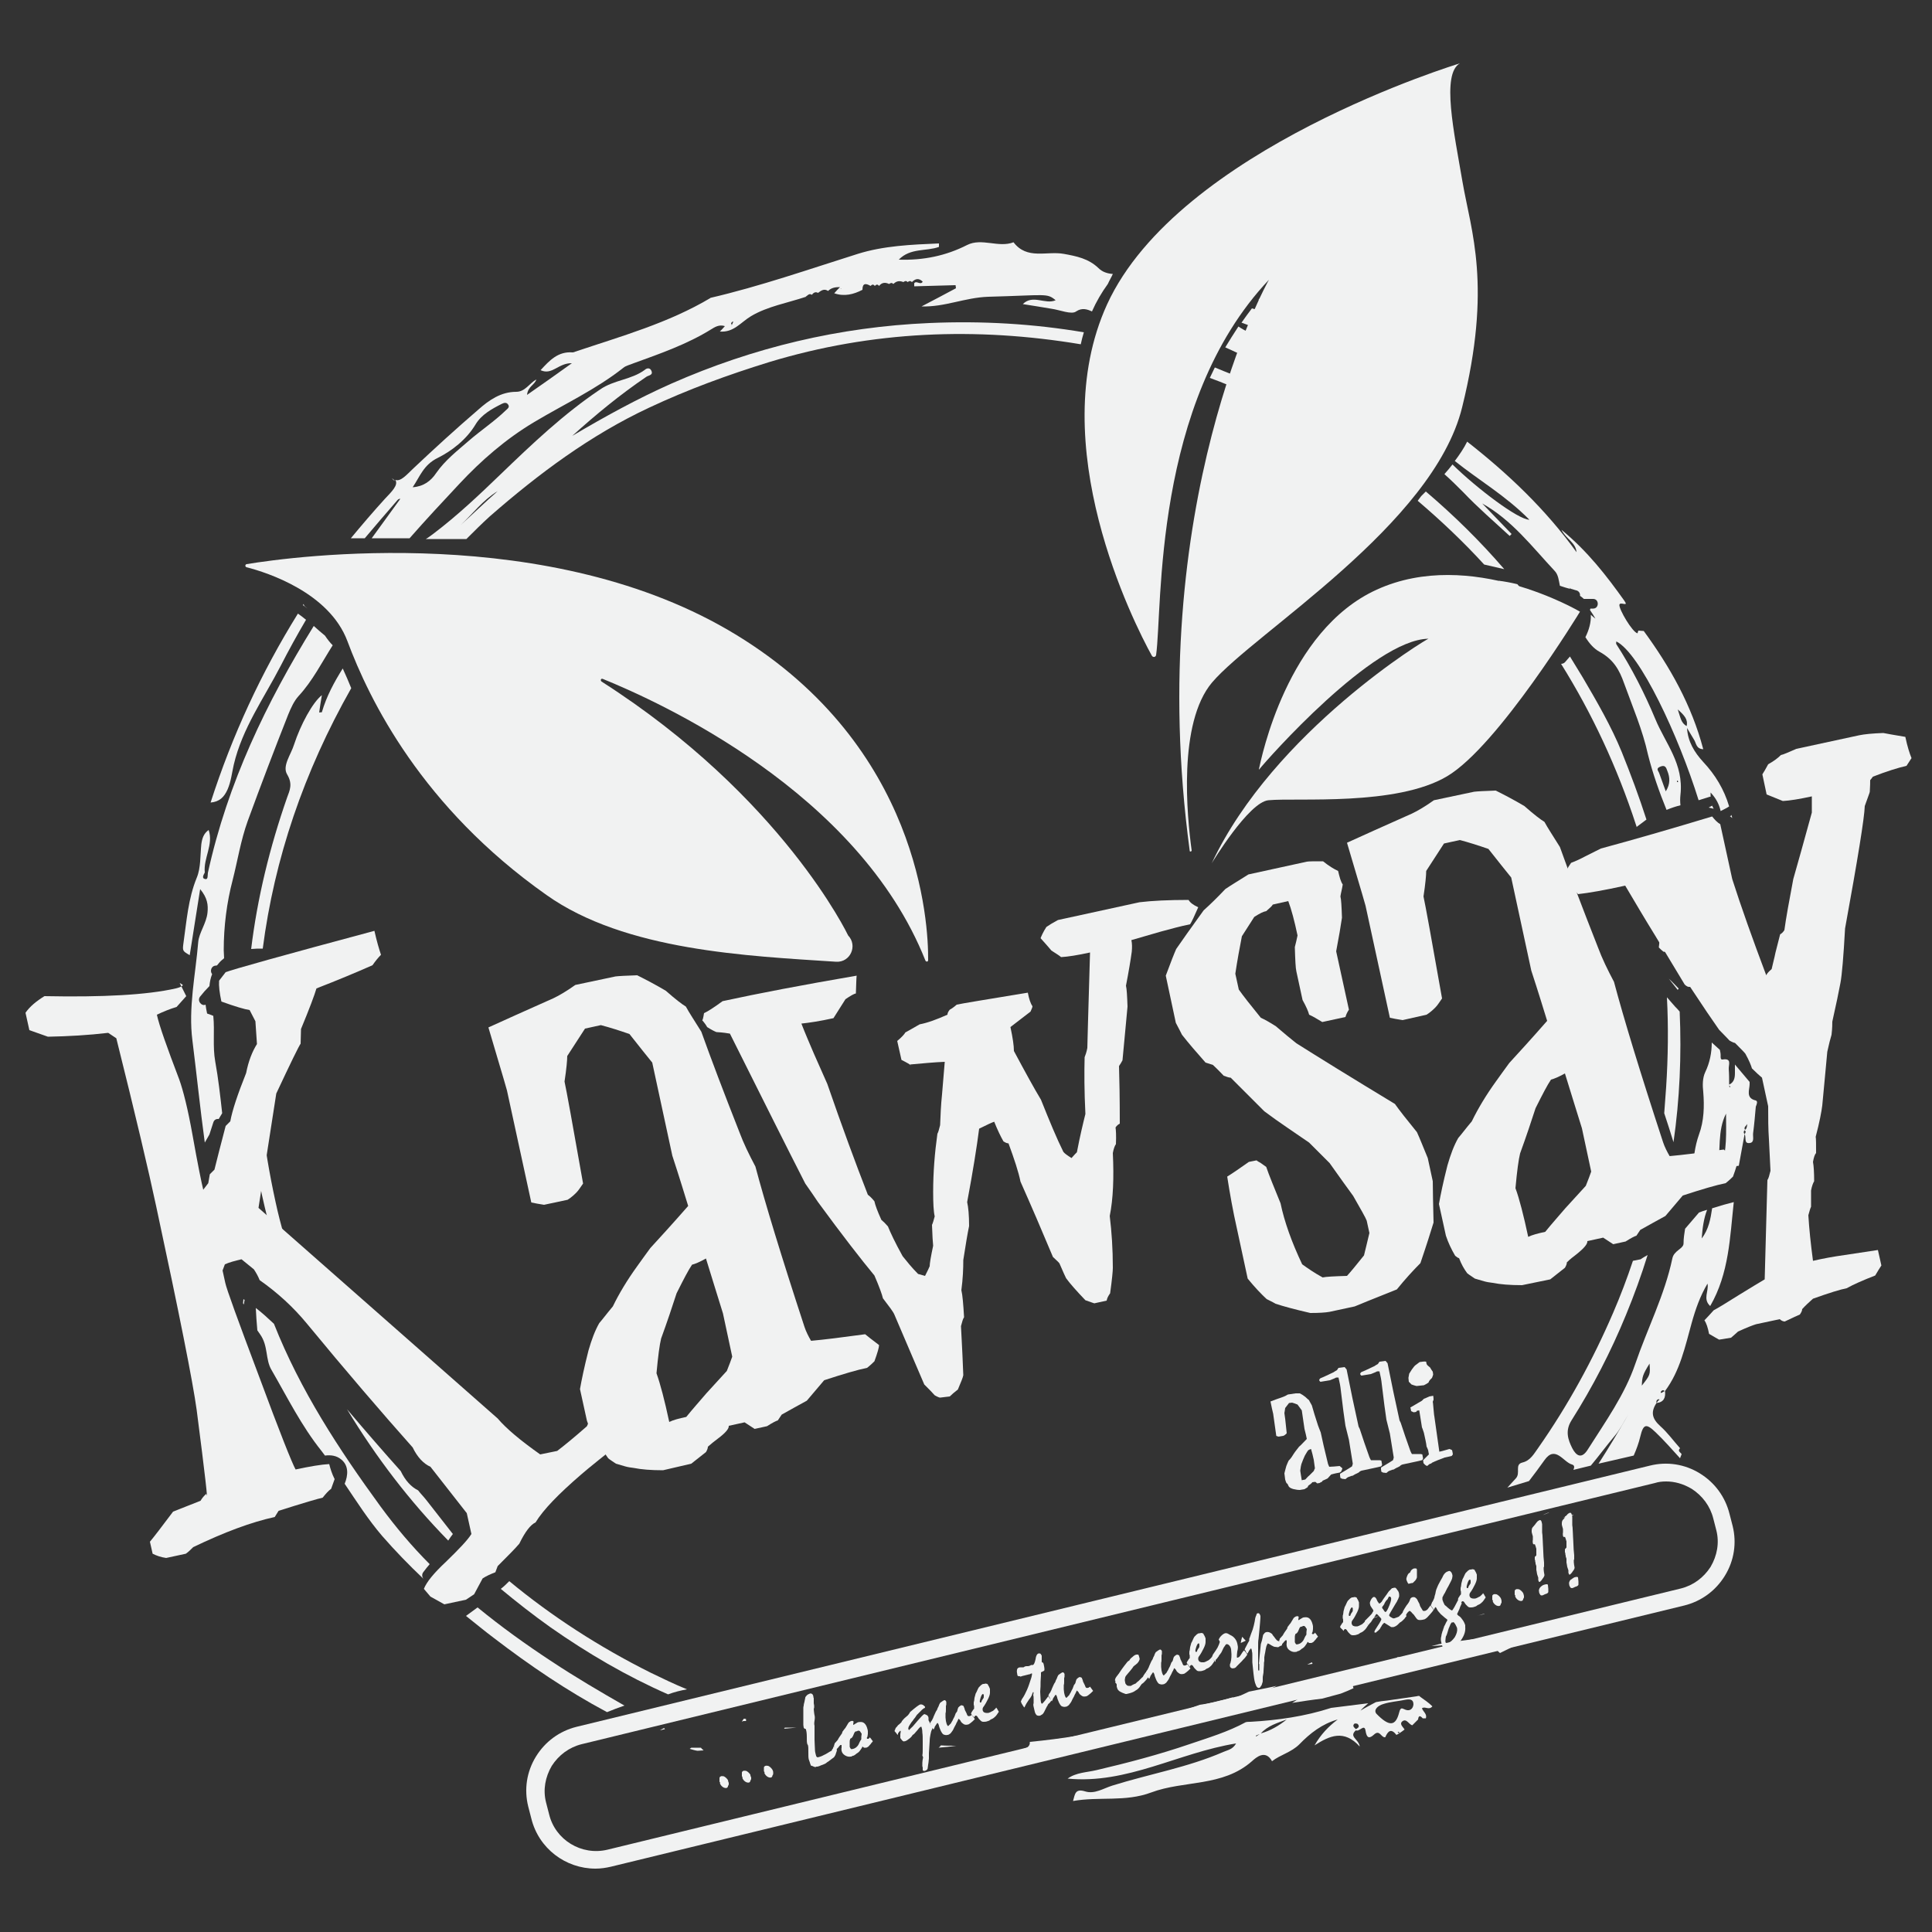 <svg xmlns="http://www.w3.org/2000/svg" xmlns:xlink="http://www.w3.org/1999/xlink" id="Layer_1" x="0px" y="0px" viewBox="0 0 500 500" style="enable-background:new 0 0 500 500;" xml:space="preserve">
<rect x="0" y="0" width="500" height="500" fill="#333333" stroke="none"/>
<style type="text/css">
	.st0{fill:#F1F2F2;}
</style>
<g>
	<path class="st0" d="M239.5,248.6c0.2,0.4,0.7,0.3,0.7-0.1c0.1-9.8-2.3-55.2-49.5-84.1C142.6,134.9,75.9,144,63.8,146   c-0.4,0.1-0.4,0.7,0,0.8c5.5,1.4,21.4,6.6,26.1,19.1c5.7,15.3,19.3,43,51.5,65.7c20.4,14.5,52.2,15.8,75,17.3   c3.7,0.2,5.6-4.2,3.1-6.8c0,0-17-35.8-63.8-65.7c-0.4-0.3-0.2-0.9,0.3-0.7C170.5,181.6,222.1,204.8,239.5,248.6z"></path>
	<path class="st0" d="M307.9,220.2c0,0.3,0.5,0.2,0.5-0.1c-1.2-8.8-3.6-33,5.3-43.5c11-12.9,57.2-40.7,64.7-71.2   c7.8-31.5,2.3-45.5,0.1-58.3c-2.2-12.9-5.5-27.9-0.7-30.7c0,0-72.8,22-91.3,62.4c-16.5,36.2,6.9,82.4,11.6,90.9   c0.3,0.5,1,0.4,1.1-0.2c1.7-12-1-65.2,29.2-97.1C328.3,72.5,295.8,130.5,307.9,220.2z"></path>
	<g>
		<path class="st0" d="M434.2,256.2c0-0.1,0.1-0.2,0.2-0.2c0-0.1,0-0.1,0-0.2c-0.8-0.8-1.6-1.7-2.5-2.5    C432.6,254.2,433.4,255.2,434.2,256.2z"></path>
		<path class="st0" d="M430.5,246.3c0.3,0,0.5,0,0.8,0.2c1.2,0.7,2.2,1.6,3.2,2.5c0,0,0-0.1,0-0.1l-2.2-3.7    c-0.9-1.6-1.9-3.1-2.8-4.7c0.1,1.6,0,3.2-0.2,4.7C429.7,245.6,430.1,246,430.5,246.3z"></path>
		<path class="st0" d="M433.5,260.5c-0.7-0.8-1.4-1.6-2.1-2.4c0.4,7.7,0.3,15.4-0.2,23.2c-0.2,2.3-0.3,4.5-0.5,6.8    c0.8,2.4,1.6,4.9,2.4,7.5c1.6-11.1,2.1-22.4,1.6-33.8C434.3,261.3,433.9,260.9,433.5,260.5z"></path>
		<path class="st0" d="M71.3,311c-1.6-7.3-2.8-14.5-3.6-21.7L66,299.9c1.4,8.5,3.4,16.8,5.9,24.9l4.6,4.1    C74.4,323,72.6,317.1,71.3,311z"></path>
		<path class="st0" d="M66.6,251.1c-0.8,0.2-1.5,0.3-2.3,0.5c0,0.1,0,0.3,0,0.4c0.9-0.3,2-0.5,3-0.8c0-0.2,0-0.4,0.1-0.6    C67.2,250.8,67,251,66.6,251.1z"></path>
		<path class="st0" d="M65,245.6c1-0.1,1.9-0.1,2.9-0.1c0,0,0.1,0,0.1,0c3-23.2,10.6-45.7,22.9-67.4c-0.7-1.7-1.4-3.4-2.2-5.1    c-2.2,3.5-4.2,7.2-5.4,11.3c0,0.1-0.4,0-0.7,0.1c0.2-1.4,0.4-2.8,0.7-4.5c-2.4,1.9-5.5,7.6-7.2,12.8c-0.8,2.6-3.1,5.5-1.8,7.7    c1.5,2.5,0.7,4.1,0,6C69.8,219.3,66.6,232.4,65,245.6z"></path>
		<path class="st0" d="M454.4,284.8c-2.7-0.6-1.6-2.8-1.6-4.2c0-0.2,0-0.4,0-0.6c-1.3-1.5-2.5-3-3.8-4.5c0,0.7,0,1.5,0,2.2    c0,1.2-0.2,2.4-1.5,3c0-1.3,0-2.7-0.1-4c-0.1-1.1,0.9-2.9-1.6-2.5c-0.6,0.1-0.5-0.7-0.5-1.1c0-0.5-0.1-0.9-0.2-1.4    c-0.7-0.6-1.4-1.3-2.1-1.9c0,2.6-0.5,5.2-1.7,7.7c-0.7,1.5-0.7,3.4-0.5,5.1c0.3,3.7,0.2,7.5-1.1,11c-1.1,3.1-1.5,6.4-1.5,9.5    c1.8-0.2,3.9-0.4,6.3-0.7c0.9-4.7-0.1-9.7,2.2-14.2c0,4.8,0.3,9.5-1.3,14.1c1.4-0.2,3-0.4,4.6-0.6c0.5-2.7,1-5.5,1.5-8.2    c0.5,0.8-0.3,2.6,1.4,2.3c1.2-0.2,0.7-1.6,0.8-2.5c0.3-2.3,0.5-4.6,0.7-6.9C454.6,285.9,455,285,454.4,284.8z M447.6,281.4    c0-0.2-0.1-0.3-0.1-0.5c0.1,0.1,0.2,0.2,0.3,0.3C447.8,281.3,447.7,281.3,447.6,281.4z M451.5,293.5c-0.3-0.3-0.3-0.7,0-1    C451.9,292.8,451.8,293.1,451.5,293.5z M451.6,292.4c-0.4-0.7,0.3-1,0.6-1.5C452.1,291.5,452.1,292.1,451.6,292.4z"></path>
		<path class="st0" d="M452.1,290.9C452.1,290.9,452.1,290.9,452.1,290.9l0-0.1L452.1,290.9z"></path>
		<path class="st0" d="M117.2,397l-6.8-8.7c-0.7-0.9-1.5-1.7-2.2-2.6c-1.8-0.9-3.3-2.5-4.5-5c-4.3-4.8-8.9-10.1-13.9-16    c7.5,12.4,16.2,23.8,26.2,34C116.4,398.1,116.8,397.5,117.2,397z"></path>
		<path class="st0" d="M318.2,99.8c0.3-1,0.6-1.9,0.9-2.8c-1.6-0.6-3.2-1.3-4.7-1.9c-0.4,0.9-0.9,1.8-1.3,2.7    C314.8,98.4,316.5,99.1,318.2,99.8z"></path>
		<path class="st0" d="M439.6,216c0.1,0,0.1,0,0.2-0.1c-0.1,0-0.1-0.1-0.2-0.1C439.6,215.9,439.6,215.9,439.6,216z"></path>
		<path class="st0" d="M423.7,213.9c0.8-0.6,1.6-1.2,2.4-1.8c-1.9-5.9-4.1-11.8-6.4-17.5c-2.7-6.6-6.4-13-10.1-19.3    c-1.1-1.8-2.2-3.6-3.3-5.4c-0.4,0.5-0.9,1-1.3,1.5c-0.3,0.3-0.7,0.4-1,0.4c8,12.8,14.5,26.7,19.4,41.7c0.1,0.2,0.1,0.4,0.2,0.6    C423.5,214.1,423.6,214,423.7,213.9z"></path>
		<path class="st0" d="M424.7,218.4c0.2,0.6,0.3,1.2,0.5,1.8c1-0.3,2-0.6,3-0.8c-0.2-0.7-0.4-1.4-0.6-2.1    C426.6,217.6,425.7,218,424.7,218.4z"></path>
		<path class="st0" d="M279.7,89.1c0.2-1,0.5-2.1,0.8-3.1c-13-2.2-26.3-3-40-2.4c-23.2,1-45.5,6.3-66.8,15.7    c-8.8,3.9-17.3,8.6-25.6,13.5c6.1-5.5,12.4-10.7,19.2-15.3c0.6-0.4,1.9-0.4,1.2-1.7c-0.4-0.7-1.2-0.5-1.6-0.1    c-3.5,2.6-8,2.6-11.6,5.1c-9.4,6.3-17.6,14.1-25.7,21.9c-5.6,5.4-11.2,10.7-17.4,15.4c-0.7,0.5-1.3,1-2,1.4h10.5c2-2,4-4,6.1-5.9    c12.6-11,26-21,41.2-28.1c10-4.7,20.4-8.5,31.1-11.8C225.8,85.6,252.7,84.6,279.7,89.1C279.7,89.1,279.7,89.1,279.7,89.1z     M119.2,135.9c3.2-3,5.8-6.5,9.6-8.8C125.5,130,122.4,133,119.2,135.9z"></path>
		<path class="st0" d="M384.1,146.1c1.8,0.4,3.5,0.8,5.2,1.2c-6.2-7.2-13-13.9-20.3-20.1c-0.4,0.4-0.8,0.8-1.2,1.2    c-0.3,0.4-0.6,0.8-0.9,1.2C373,134.8,378.8,140.3,384.1,146.1z"></path>
		<path class="st0" d="M387.9,150.3c0.6,0.7,1.2,1.4,1.8,2.1c1.8,0.4,3.5,0.9,5.1,1.4c-0.7-0.9-1.4-1.8-2.1-2.6    C391.1,150.8,389.5,150.5,387.9,150.3z"></path>
		<path class="st0" d="M321,91.7c0.8-2.1,1.5-4,2.2-5.7c-0.9-0.4-1.8-0.9-2.7-1.5c-1.2,1.8-2.3,3.6-3.4,5.4    C318.5,90.5,319.7,91.1,321,91.7z"></path>
		<path class="st0" d="M326.7,78.2c0.2-0.4,0.4-0.8,0.6-1.2c-0.3-0.1-0.5-0.2-0.8-0.3c-0.3,0.3-0.5,0.6-0.8,0.9    C326,77.9,326.3,78,326.7,78.2z"></path>
		<path class="st0" d="M323.9,84.5c0.7-1.6,1.3-3,1.9-4.3c-0.6-0.1-1.2-0.2-1.8-0.4c-0.9,1.2-1.8,2.4-2.7,3.7    C322.1,83.8,323,84.1,323.9,84.5z"></path>
		<path class="st0" d="M223.2,75.2L223.2,75.2C223.2,75.2,223.2,75.3,223.2,75.2L223.2,75.2z"></path>
		<path class="st0" d="M53.8,214.9C53.8,214.9,53.8,215,53.8,214.9c0,0,0.1,0,0.1,0L53.8,214.9z"></path>
		<path class="st0" d="M211.6,76.1C211.6,76.1,211.6,76.1,211.6,76.1C211.6,76.1,211.6,76.1,211.6,76.1L211.6,76.1z"></path>
		<path class="st0" d="M79.6,157.5c-0.2-0.2-0.4-0.3-0.6-0.5c-0.3-0.2-0.4-0.5-0.4-0.7c-0.1,0.1-0.1,0.2-0.2,0.3    C78.8,156.9,79.2,157.2,79.6,157.5z"></path>
		<path class="st0" d="M77.1,158.8c-9.5,15.3-17,31.5-22.6,48.9c2.3-0.2,3.5-1.4,4.4-3.4c0.9-2.1,1.1-4.2,1.6-6.4    c2.2-9.4,7.8-17.2,12.1-25.5c2.1-4.1,4.3-8.1,6.6-12C78.5,159.8,77.8,159.3,77.1,158.8z"></path>
		<path class="st0" d="M210.1,76.6C210,76.6,210,76.6,210.1,76.6C210,76.6,210,76.6,210.1,76.6L210.1,76.6z"></path>
		<path class="st0" d="M186.2,86.2C186.2,86.2,186.2,86.1,186.2,86.2C186.2,86.1,186.2,86.1,186.2,86.2L186.2,86.2z"></path>
		<path class="st0" d="M290.7,73.3c0,0.2-0.1,0.3-0.1,0.5c0.5-0.8,1.1-1.7,1.7-2.5c-0.1,0-0.2,0-0.4,0    C291.5,71.9,291.1,72.6,290.7,73.3z"></path>
		<path class="st0" d="M282.6,80.6c1.1-2.5,2.5-4.9,4.1-7.1c0.4-0.9,0.9-1.7,1.3-2.6c-1.4-0.1-2.7-0.5-3.7-1.5    c-2.6-2.5-5.7-3.1-9-3.7c-4.4-0.8-9.5,1.6-13-3c-3.9,1.5-8.2-1.2-12,0.7c-5.5,2.8-11.3,4-17.7,3.8c3-3.1,7.1-2.1,10.4-3.3    c0-0.3,0-0.6,0-0.9c-7.1,0.3-14.3,0.6-21,2.7c-12.7,4-25.3,8.4-38.2,11.4l0.1,0c-10.9,6.5-23.1,9.9-35,13.9    c-0.2,0.1-0.5,0.2-0.7,0.2c-3.8-0.3-6,2.1-8.3,4.6c3,1.4,4.6-1.9,8.1-1.8c-4.2,3-7.7,5.5-11.6,8.2c0.2-2.2,2-2.6,2.4-4    c-1.8,1-2.9,3.2-5.2,3.2c-4,0-7.1,2.2-9.8,4.6c-5.7,4.9-11.3,10-16.8,15.2c-1.8,1.7-3.3,3.5-4.7,3c0.9,1.3-1,3.1-2.6,4.8    c-3.1,3.4-6,6.8-8.9,10.3h3.6c2.8-3.3,5.6-6.6,8.4-9.8c0.4-0.5,0.8-0.4,0.8-0.4c-2.5,3.4-4.9,6.8-7.4,10.2h9.8    c4.2-4.8,8.6-9.5,12.9-14.1c5.6-6,12-11.6,19.4-16c7.7-4.6,15.9-8.4,23-14c0.7-0.6,1.8-0.8,2.7-1.2c6.9-2.5,13.8-4.9,20.1-8.8    c0.8-0.5,2-1.3,3.5-0.8c-0.5,0.6-0.9,1-1.3,1.4c3.6,0.3,5.4-2.4,8.1-4c4.2-2.5,9.4-3.4,14.2-5l-0.1,0c0.5-0.3,0.9-1,1.6-0.5    c0.4-0.5,0.9-0.9,1.6-0.5c0.8-0.6,1.6-1.2,2.6-0.5c0.9-0.9,2-1,3.1-1c-0.5,0.5-1,1-1.5,1.6c2.6,0.9,5,0.3,7.3-0.9    c0-1.8,0.9-1.7,2.1-1c0.4-0.4,0.7-0.5,1.1,0c0.4-0.4,0.7-0.5,1.1,0c0.7-0.9,1.6-1,2.6-0.5c0.4-0.3,0.7-0.4,1.1,0    c0.8-0.8,1.6-0.9,2.6-0.5c0.4-0.3,0.7-0.4,1.1,0c0.4-0.3,0.7-0.4,1.1,0c0.9-0.9,1.8-1.1,2.8-0.1c-0.6,1-1.6-0.4-2.2,0.4    c0,0.3,0,0.5,0,0.8c3.6-0.1,7.1-0.2,10.7-0.3c0,0.3,0.1,0.5,0.1,0.8c-3,1.6-6,3.2-8.9,4.7c6,0.2,11.2-2.3,17.3-2.5    c15.1-0.4,15.1-1,17.4,0.9c-2.7,1.2-5.9-1.6-8.5,1c2.6,0.4,5,0.8,7.4,1.2c2.2,0.3,5.2,1.6,6.4,0.7C280,79.6,281.3,80,282.6,80.6z     M130.9,106.2c-3,2.9-6.5,5.2-9.6,7.9c-3,2.6-6.1,5-8.4,8.3c-1.4,2.1-3.3,3.5-6.1,3.7c1.9-2.8,2.8-5.8,6.5-7.6    c3.6-1.8,7.4-4.7,9.8-8.7c1.5-2.5,4.2-4,6.8-5.3c0.6-0.3,1.2-0.4,1.6,0.2C132,105.4,131.3,105.8,130.9,106.2z M189.3,84.5    c0-0.1,0-0.1,0-0.2c0,0,0.1-0.1,0.1-0.1C189.3,84.3,189.3,84.4,189.3,84.5z M189.4,84.1c-0.2-0.3-0.3-0.5,0.1-0.8    c0.1-0.1,0.2,0,0.3-0.1C189.7,83.5,189.5,83.8,189.4,84.1z M217.6,74.7c0,0-0.1-0.1-0.1-0.1c0.1,0,0.2,0.1,0.3,0.1    C217.8,74.7,217.7,74.7,217.6,74.7z"></path>
		<path class="st0" d="M353.7,419.3c1-0.3,2.1-0.7,3.1-1c-0.2,0-0.4,0.1-0.6,0.1C355.4,418.7,354.5,419,353.7,419.3z"></path>
		<path class="st0" d="M322.4,424.6c-0.3-0.3-0.6-0.6-0.9-1c-0.2,0.5-0.3,1-0.4,1.6C321.6,425,322,424.8,322.4,424.6z"></path>
		<path class="st0" d="M339.5,430.2c-0.4,0.2-0.8,0.4-1.2,0.6c0.5-0.1,1-0.1,1.4-0.2C339.6,430.5,339.6,430.3,339.5,430.2z"></path>
		<path class="st0" d="M323.2,437.8c-0.1,0.1-0.3,0.1-0.4,0.2c-0.9,0.4-1.9,0.9-2.8,1.3c-0.4,0.2-0.8,0.1-1.1,0    c-2.3,0.7-4.7,1.3-7.1,1.7c-0.4,0.1-0.9,0.1-1.3,0.2c-6.3,2.3-12.8,4.1-19.3,5.6c-8.3,1.9-16.5,3.2-24.7,4    c0.1,0.6-0.2,1.2-0.8,1.5c-0.8,0.3-1.6,0.6-2.4,0.9c0.2,0.3,0.3,0.7,0.2,1.1c1.7-0.1,3.4-0.3,5.1-0.5c16.9-1.9,33-5.8,48.3-11.6    c0.1-0.3,0.4-0.6,0.8-0.7c1.4-0.4,2.7-0.8,4.1-1.3c2.9-1.2,5.8-2.5,8.6-3.9C327.8,436.9,325.5,437.3,323.2,437.8z"></path>
		<path class="st0" d="M206.2,447.1c-1,0-2.1,0-3.1,0c0,0.1-0.1,0.2-0.2,0.3C204,447.3,205.1,447.2,206.2,447.1z"></path>
		<path class="st0" d="M242.9,452.3c1.5-0.1,3.1-0.3,4.6-0.5l0,0c-1.3,0-2.7,0-4-0.1C243.3,452,243.1,452.2,242.9,452.3z"></path>
		<path class="st0" d="M192.5,444.8c-0.2,0.3-0.4,0.5-0.5,0.8c0.1-0.1,0.3-0.2,0.5-0.2c0.1,0,0.2,0,0.3,0l0,0l0,0c0.1,0,0.2,0,0.3,0    c0-0.2-0.1-0.3,0-0.5C192.9,444.8,192.7,444.8,192.5,444.8z"></path>
		<path class="st0" d="M168.4,432.9c-13.4-6.7-25.6-14.6-36.6-23.7c-0.7,0.7-1.4,1.4-2.2,2c4.1,3.4,8.3,6.7,12.8,9.9    c9.7,6.8,19.8,12.7,30.5,17.4c1.6-0.6,3.2-1,4.9-1.3C174.6,435.9,171.5,434.4,168.4,432.9z"></path>
		<path class="st0" d="M186.8,441.7c0.3-0.2,0.6-0.4,1-0.5c-1.5-0.6-3.1-1.1-4.6-1.7c-0.1,0-0.2,0-0.3,0c0,0-0.1,0-0.1,0    c-0.6,0.1-1.1,0.2-1.7,0.2c0,0.5-0.2,1.1-0.9,1.2c-0.3,0.1-0.7,0.2-1,0.3c0.4,0.2,0.8,0.3,1.2,0.5    C182.5,441.6,184.6,441.7,186.8,441.7z"></path>
		<path class="st0" d="M405.6,399.7c0.4-0.4,0.7-0.8,1-1.2c0,0-0.1,0-0.1,0.1C406.2,398.9,405.9,399.3,405.6,399.7    C405.6,399.7,405.6,399.7,405.6,399.7z"></path>
		<path class="st0" d="M405.1,392.4c-0.1,0.2-0.3,0.3-0.5,0.4c-0.1,0-0.2,0.1-0.3,0.1c0.9-0.3,1.9-0.5,2.8-0.7c0,0,0.1-0.1,0.1-0.1    C406.5,392,405.8,392.1,405.1,392.4z"></path>
		<path class="st0" d="M400.8,391.5c0,0,0.1-0.1,0.1-0.1c-0.5,0.2-1.1,0.4-1.6,0.7c0,0,0,0,0,0C399.8,391.9,400.3,391.7,400.8,391.5    z"></path>
		<path class="st0" d="M402.8,385.5c-0.4,0.4-0.8,0.9-1.1,1.4c-1.3,2.1-4,1.4-5.5,3.3c-0.3,0.3-0.5,0.7-0.8,1    c2.8-1.4,5.7-2.5,8.6-3.6c0.8-1.2,1.7-2.3,2.7-3.2C405.4,384.7,404.1,385.1,402.8,385.5z"></path>
		<path class="st0" d="M383.9,391.9c-0.5,0.6-1,1.1-1.5,1.7c1.8-0.3,3.6-0.6,5.4-0.8c0.9-1,1.9-2.1,2.8-3.1    C388.4,390.4,386.2,391.1,383.9,391.9z"></path>
		<path class="st0" d="M443.1,312.7c-0.4,2.7-0.9,5.5-2.7,7.8c0.2-2.6,0.5-5.1,1.4-7.4c-0.7,0.2-1.4,0.4-2.1,0.7l-3.6,4.2    c-0.2,1.2-0.4,2.5-0.4,3.8c0,1.4-2.5,1.8-2.9,3.9c-2,9.5-6.5,18.2-9.6,27.3c-2.7,7.9-7.7,14.9-12.2,22c-1.7,2.8-3.1,1.7-4.1-0.2    c-1.1-2.2-1.9-4.5-0.2-7.2c5.5-8.7,10.2-17.8,14.1-27.3c2.1-5.1,4-10.3,5.6-15.5c-0.5,0.3-1.1,0.6-1.8,1.1l-2,0.4    c-1.5,4.5-3.2,9-5.1,13.4c-5.3,12.3-11.7,24-19.4,35c-1.1,1.5-2,3.3-4.1,3.8c-2.1,0.5-0.4,2.7-1.7,4.1c-0.7,0.8-1.5,1.6-2.2,2.4    c1.9-0.6,3.7-1.1,5.6-1.7c1.4-1.8,2.7-3.6,4-5.4c2.8-4,4.9,0.5,7.1,1.1c0.7,0.2,0.7,0.7,0.4,1.4c1.5-0.4,3-0.7,4.5-1.1    c2.1-2.5,4-5.1,6.1-7.6c1.4-1.6,2.4-3.7,3.6-5.6c-2.5,4.3-5,8.5-7.7,12.7c3-0.7,6.1-1.4,9.1-2.1c0.7-1.6,1.3-3.2,1.7-4.9    c0.8-3.3,1.5-3.5,4-1.1c2.2,2.1,4.2,4.4,6.3,6.7c0.1-0.4,0.3-0.7,0.4-1.1c-0.4-0.5-1.1-0.8-0.4-1.5c-1.7-1.9-3.2-4-5.1-5.7    c-2.1-1.9-2.6-3.6-1-6c0,0,0,0,0,0c1.9-0.2,2.4-1.4,2.2-3.1c3.9-5.2,5.2-11.5,6.9-17.6c1-3.6,2.2-7,4.1-10.2    c0.4,1.9-1.3,4,0.7,5.8c4.9-8.5,5.1-17.8,6.1-26.9C447.1,311.5,445.3,312,443.1,312.7z M424.9,358.6c0.1-2.3,0.2-2.8,2-5.7    C427.1,355.8,427.1,355.8,424.9,358.6z M428.7,363.1c-0.1-0.5,0-0.8,0.5-1c0.1,0,0.2,0.1,0.3,0.1    C429.2,362.4,428.9,362.8,428.7,363.1z M429.8,360.5c0-0.1,0-0.2,0-0.3c0.3-0.4,0.6-0.6,1-0.2    C430.5,360.2,430.2,360.4,429.8,360.5z"></path>
		<path class="st0" d="M413.6,385.2c0.6-0.2,1.2-0.4,1.8-0.6c0.8-0.6,1.6-1.1,2.5-1.6c0.6-0.3,1.1-0.2,1.4,0.1    c0.1-0.1,0.1-0.2,0.2-0.3c0.1-0.2,0.2-0.4,0.4-0.5c-3.1,0.1-6.1,0.5-9.1,1.2c-0.5,0.7-1,1.5-1.6,2.2c0.9-0.4,1.8-0.7,2.6-1.1    C412.5,384.2,413.3,384.6,413.6,385.2z"></path>
		<path class="st0" d="M384.1,417.7c0,0,0.1-0.1,0.1-0.1c-0.7,0.2-1.4,0.4-2,0.6C382.8,418,383.5,417.9,384.1,417.7z"></path>
		<path class="st0" d="M385.8,423.3c0.1,0.1,0.2,0.3,0.4,0.5c0.3-0.1,0.7-0.2,1-0.3c1-0.4,2-0.8,2.9-1.2    C388.7,422.7,387.2,423,385.8,423.3z"></path>
		<path class="st0" d="M388.2,427.8c1.5-0.7,3-1.5,4.5-2.2c0.2-0.1,0.4-0.2,0.7-0.3c0.2-0.1,0.4-0.2,0.6-0.3    c-0.2-0.4-0.2-0.8-0.3-1.2c-2,1-4.2,1.7-6.4,2.3c-0.1,0-0.2,0.1-0.3,0.1C387.2,426.9,387.7,427.4,388.2,427.8z"></path>
		<path class="st0" d="M372.4,425.5c-0.6,0.2-1.3,0.3-1.9,0.5c3.4-0.2,6.8-0.5,10.2-1.1c0.1-0.1,0.2-0.2,0.3-0.3    c0.1-0.1,0.2-0.3,0.3-0.4C378.3,424.6,375.3,425,372.4,425.5z"></path>
		<path class="st0" d="M361.6,428.9c-0.1,0.2-0.4,0.5-0.7,0.6c-0.3,0.1-0.7,0.3-1,0.4c2.8-0.4,5.5-0.8,8.2-1.3    C365.9,428.7,363.8,428.8,361.6,428.9z"></path>
		<path class="st0" d="M351.4,434.7c1-0.1,2-0.3,3-0.4c1-0.2,2-0.5,3-0.8c-6.5,1-12.9,2.6-19.2,4.4c-1.2,1-2.4,2-3.8,2.8    c2.6-0.4,5.2-0.8,7.8-1.1c1.6-0.4,3.2-0.9,4.8-1.3c1.1-0.4,2.2-0.9,3.3-1.4C349.9,436.2,350.2,434.8,351.4,434.7z"></path>
		<path class="st0" d="M366.6,439c-2.5,0.4-5.1,0.7-7.6,1.1c-1,0.1-1.9,0.2-2.9,0.4c-1.3,0.7-2.7,1.4-4,2.2c0.6-0.7,1.3-1.3,2-1.9    c-3.2,0.4-6.4,0.8-9.6,1.2c-6.8,2.2-13.8,3.2-20.9,3.6c-0.4,0-0.8,0-1.2,0.1c-4.6,2.5-9.6,4-14.6,5.7c-7.9,2.7-15.9,4.8-24,6.7    c-2.5,0.6-5.3,0.6-7.5,2.2c15.4,1.5,28.7-6.7,43.6-9.1c-0.9,1.6-2.2,1.7-3.3,2.2c-9.2,4-19.1,5.7-28.7,8.7    c-2.3,0.7-4.6,2.3-7.1,1.5c-2.6-0.8-2.6,0.8-3.1,2.5c6.7-1.2,13.5,0.3,20.2-2.2c8.5-3.2,18.5-1.4,26.1-8.1c1.1-1,3.5-3.1,5.2,0    c2.2-1.7,5-2.3,7.1-4.4c2.7-2.8,5.9-5.3,9.9-6.4c-2.4,1.8-4.4,3.9-6,6.7c3.9-2.5,7.6-4.2,11.7,0.3c-0.3-2-2.9-2.5-1-4.2    c0.9,0.5,2.2-1.8,2.5,0.1c0.3,2,1,2.1,2.2,1c1.4-1.3,1.8,0.6,2.7,0.7l0.2,0c0.7-1.6,1.5-2.4,2.9-0.6c0.2-0.1,0.5-0.3,0.7-0.4    c-0.1-0.1-0.3-0.2-0.4-0.3c0.5-0.3,0.4,0,0.4,0.3c0.5-0.3,1-0.7,1.4-1c-0.4-0.7-1.4-1.4-0.6-2.1c1.1-0.9,1.7,0.8,2.6,1    c0.5-0.5,1-1,1.5-1.5c0.1-1,0.5-1.1,1.2-0.3c0.3,0,0.6,0,0.8,0c0.4-1.1-0.7-1.7-1-2.6c0.8-0.6,1.8,0.6,2.7-0.5    c-1-1-2.1-1.7-3.2-2.5C367.4,438.8,367,438.9,366.6,439z M325.1,449.4c0-0.1-0.1-0.2-0.1-0.2c0.3-0.1,0.6-0.3,1-0.4    C325.6,449,325.4,449.2,325.1,449.4z M326.3,448.6c1.8-2,4.3-2.7,6.7-3.6C331,446.6,328.8,447.9,326.3,448.6z M350.9,447.5    c-0.4-0.4-1-0.8-0.4-1.4c0.1-0.1,0.7-0.1,0.9,0.1C352,446.9,351.4,447.2,350.9,447.5z M365.8,441.1c-0.1,1.1-0.9,1.8-2,1.4    c-0.9-0.3-1.3-0.9-1.7,0.7c-0.9,3.5-2.5,3.8-5.9,0.3c-0.8-1,0.4-2.1,1.8-2.5c1.8-0.6,3.8-0.7,5.7-1.1    C364.8,439.7,365.8,439.7,365.8,441.1z"></path>
		<path class="st0" d="M434.9,374.8C434.8,374.8,434.8,374.8,434.9,374.8L434.9,374.8L434.9,374.8z"></path>
		<path class="st0" d="M84.1,164.5c-1-0.8-1.9-1.6-2.9-2.5c-12.2,19.7-22.3,40.6-27.4,63.9c-0.1,0.6,0.1,1.8-0.7,1.6    c-1-0.2-0.4-1.1-0.1-1.7c-0.4-3.7,2.3-7.2,1-11c-1.3,0.9-1.7,2.2-1.9,3.7c-0.3,2.9-0.1,6.1-1.2,8.7c-2.2,5.4-2.6,11.1-3.4,16.7    c-0.3,2.2-0.3,2.2,1.6,3.3c0.9-5.5,1.7-11,2.7-17.1c1.9,2.3,2.1,4.1,1.9,6.1c-0.3,2.8-2.2,5.2-2.4,7.6c-0.7,8.5-2.6,17-1.5,25.5    c1.1,8.8,2,17.6,3.2,26.4c0.4-0.7,0.8-1.4,1.2-2.1c0.3-1,0.7-2.1,1-3.1c0.2-0.7,0.8-1,1.4-0.9c0.3-0.5,0.6-1,0.9-1.5    c-0.5-4.5-1-9-1.8-13.4c-0.7-3.9-0.1-7.8-0.5-11.8c-0.5-0.2-1-0.4-1.6-0.6c-0.2-0.8-0.3-1.6-0.4-2.3c-1,0.5-2.3-1-1.4-2.1    c0.7-0.9,1.5-1.8,2.4-2.7c0.1-1.1,0.3-2.1,0.7-3.1c-0.6-0.7-0.3-2.1,0.9-2.2c0.1,0,0.3,0,0.4-0.1c0.4-0.5,0.8-1,1.3-1.4    c0.2-0.1,0.3-0.3,0.5-0.4c0-0.7-0.1-1.4-0.1-2.1c0-6.2,0.8-12.4,2.3-18.1c1.3-5.1,2.1-10.3,3.9-15.3c3.4-9.3,6.9-18.5,10.5-27.6    c0.7-1.7,1.5-3.5,2.7-4.8c3.6-3.9,6-8.7,8.8-13.1C85.4,166.3,84.7,165.4,84.1,164.5z"></path>
		<path class="st0" d="M63,336.2c0,0.4-0.1,0.8-0.1,1.1c0.1,0.1,0.1,0.2,0.2,0.3c0.1-0.4,0.1-0.8,0.2-1.2    C63.2,336.4,63.1,336.3,63,336.2z"></path>
		<path class="st0" d="M109.6,406.8c0.5-0.7,1.1-1.4,1.6-2c-4.6-4.6-8.8-9.6-12.7-14.9c-10.8-14.8-20.8-30.1-27.6-47.3    c-1.5-1.4-3-2.8-4.7-4.1c0.1,1.9,0.2,3.8,0.4,5.8c0.2,0.3,0.4,0.6,0.7,1c2.2,3.1,1.3,6.5,3,9.3c4.1,7.1,7.7,14.4,12.9,20.9    c0.3,0.4,0.6,0.8,0.9,1.2c1.5-0.2,3,0,4.2,1c2,1.6,1.8,4.1,0.9,6.3c3.1,4.6,6.1,9.3,9.7,13.5c3.4,3.9,7,7.6,10.7,11.1    C109.2,408.1,109.1,407.4,109.6,406.8z"></path>
		<path class="st0" d="M112.2,411C112.2,411,112.2,411,112.2,411c0.2,0,0.3-0.1,0.4-0.2c0.9-0.8,1.6-1.6,2.3-2.3    C114,409.4,113.1,410.2,112.2,411z"></path>
		<path class="st0" d="M172.1,447.5c-0.1-0.1-0.2-0.2-0.2-0.3c-0.4,0.2-0.8,0.4-1.1,0.6C171.2,447.7,171.7,447.6,172.1,447.5    C172.1,447.5,172.1,447.5,172.1,447.5z"></path>
		<path class="st0" d="M142.8,430c-6.7-4.4-13.1-9-19.2-14c-1,0.7-2,1.5-3,2.2l0,0c2.4,1.9,4.8,3.9,7.2,5.7    c9.4,7.2,19,13.7,29.3,19.2c1.5-0.6,3-1.2,4.5-1.7C155.3,437.8,149,434.1,142.8,430z"></path>
		<path class="st0" d="M163,445.6c-0.2,0.1-0.5,0.2-0.7,0.3c0.6,0.3,1.2,0.6,1.8,0.9c1-0.8,2.1-1.5,3.1-2c-0.1-0.1-0.3-0.1-0.4-0.2    C165.6,445,164.3,445.3,163,445.6z"></path>
		<path class="st0" d="M181.4,452.3C181.3,452.3,181.3,452.3,181.4,452.3c-0.9,0-1.7,0-2.5,0c-0.1,0.1-0.3,0.2-0.4,0.3    c0.7,0.2,1.3,0.4,2,0.5c0.5,0,1.1-0.1,1.6-0.1C181.9,452.8,181.6,452.6,181.4,452.3z"></path>
		<path class="st0" d="M225.4,74.2C225.3,74.2,225.3,74.2,225.4,74.2C225.3,74.2,225.3,74.2,225.4,74.2L225.4,74.2z"></path>
		<path class="st0" d="M233.8,73.3C233.8,73.3,233.8,73.3,233.8,73.3C233.7,73.3,233.7,73.3,233.8,73.3L233.8,73.3z"></path>
		<path class="st0" d="M231.2,73.8C231.1,73.8,231.1,73.8,231.2,73.8C231.1,73.8,231.1,73.8,231.2,73.8L231.2,73.8z"></path>
		<path class="st0" d="M234.9,73.3C234.8,73.3,234.8,73.3,234.9,73.3C234.8,73.3,234.8,73.3,234.9,73.3L234.9,73.3z"></path>
		<path class="st0" d="M101.4,123.8c0.3,0.3,0.5,0.5,0.8,0.7C102,124.2,101.8,124,101.4,123.8z"></path>
		<path class="st0" d="M235.9,73.4C235.9,73.3,235.9,73.3,235.9,73.4C235.9,73.3,235.8,73.4,235.9,73.4L235.9,73.4z"></path>
		<path class="st0" d="M433.7,215.4c0.3,0.7,0.5,1.4,0.7,2.1c1-0.3,2-0.6,3-0.9c-0.2-0.5-0.4-1.1-0.6-1.6    C435.8,215.1,434.7,215.2,433.7,215.4z"></path>
		<path class="st0" d="M441.8,214.8c0,0.2,0.1,0.3,0.1,0.5c0.5-0.1,1-0.3,1.5-0.5C442.9,214.8,442.4,214.8,441.8,214.8z"></path>
		<path class="st0" d="M443.5,209.3c-0.1-0.2-0.3-0.5-0.4-0.8c-0.3,0.2-0.6,0.3-0.9,0.5C442.7,209.1,443.1,209.2,443.5,209.3z"></path>
		<path class="st0" d="M431.3,209.6c1.2-0.5,2.4-0.9,3.6-1.2c-0.1-0.9-0.1-1.8,0-2.7c0.9-8-3.9-13.3-6.5-19.6    c-2.8-6.7-6.1-13.2-10.1-19.4c-0.1-0.2,0-0.5,0-0.7c6.1,3,16.1,24.4,21.3,41.1c1-0.3,1.9-0.6,2.9-0.9c0.1,0,0.1,0,0.2,0    c0-0.4,0-0.7,0-1.1c1.4,1.5,2.2,3,2.6,4.8c0.7-0.4,1.5-0.7,2.2-1.2c-1.3-4.4-3.6-8.2-6.7-11.5c-2.3-2.5-4-5.3-4.2-8.8    c0.6,1,1.2,2,1.8,3c0.6,0.9,0.5,2.4,2.4,2.5c-3-11.4-8.6-21.3-15.4-30.6c-0.5,0-1-0.1-1.4-0.1c-0.1,0.2-0.2,0.7-0.2,0.7    c-1.3-0.2-4.9-6.3-4.7-7.4c0.2-0.9,2.5,0.7,1.3-1c-4.7-6.6-9.6-12.9-16.3-18.4c1.2,2.4,3.7,3.3,3.9,5.8    c-8-11.1-17.7-20.3-28.3-28.6c-0.9,1.8-2,3.4-3.2,5c6.1,4.9,13.2,9,19.3,15.2c-2.9,0-13.7-8.2-19.9-14.3c-0.6,0.8-1.3,1.6-2,2.4    c0,0,0,0.1-0.1,0.1c1.7,1.5,3.3,3.1,4.9,4.7c3.8,4,8,7.6,12,11.3c0.2-0.2,0.3-0.3,0.5-0.5c-2.5-2.6-5.1-5.3-7.6-7.9    c7.7,4.3,12.9,11.2,18.7,17.4c1,1,1.1,2.5,1.4,3.9c0.9,0.3,1.8,0.6,2.7,0.8c-0.1-0.2-0.2-0.3-0.4-0.5c0.2,0.2,0.4,0.4,0.6,0.5    c0.5,0.1,0.9,0.3,1.4,0.4c0.7,0.2,1,0.9,0.9,1.4c0.3,0.2,0.7,0.5,1,0.8c0.8,0,1.6,0,2.4,0c1.6,0,1.6,2.5,0,2.5c-0.2,0-0.4,0-0.7,0    c0,0.1-0.1,0.2-0.1,0.3c0,0,0,0,0,0.1c0.5,0.7,1,1.5,1.4,2.2c-0.4-0.3-0.8-0.6-1.2-1c0.1,2-0.5,4-1.4,5.8c1,1.6,2.2,3,3.7,3.8    c3.6,2,5.1,4.7,6.3,8.1c2.2,6.1,4.8,12.1,6.2,18.5C427.7,200.1,429.4,204.9,431.3,209.6z M434,202.1c0.1,0,0.2-0.1,0.2-0.1    c0,0.1,0.1,0.3,0.1,0.4H434C434,202.3,434,202.2,434,202.1z M429.7,198.4c1.2-0.5,1.5,0.2,1.8,1.1c0.7,1.7,0.8,3.4-0.4,5.3    c-0.6-1.6-1.1-3.1-1.7-4.7C429.2,199.5,428.4,198.9,429.7,198.4z M436.5,187.9c-1.5-0.8-1.6-2.3-2.3-4.3    C435.9,185.1,436.9,186.2,436.5,187.9z"></path>
		<path class="st0" d="M447.7,211.2c0.2,0.2,0.4,0.3,0.6,0.5c-0.1-0.3-0.1-0.5-0.2-0.8C448,211.1,447.9,211.2,447.7,211.2z"></path>
		<path class="st0" d="M215.8,76.2C215.8,76.2,215.9,76.2,215.8,76.2C215.9,76.1,215.8,76.1,215.8,76.2L215.8,76.2z"></path>
		<path class="st0" d="M230.1,73.8C230.1,73.8,230.1,73.8,230.1,73.8C230,73.8,230,73.8,230.1,73.8L230.1,73.8z"></path>
		<path class="st0" d="M214.3,75.6C214.3,75.6,214.3,75.6,214.3,75.6C214.2,75.6,214.2,75.6,214.3,75.6L214.3,75.6z"></path>
		<path class="st0" d="M226.4,74.2C226.4,74.2,226.4,74.2,226.4,74.2C226.4,74.2,226.3,74.2,226.4,74.2L226.4,74.2z"></path>
		<path class="st0" d="M227.5,74.3C227.5,74.2,227.4,74.2,227.5,74.3C227.4,74.2,227.4,74.3,227.5,74.3L227.5,74.3z"></path>
	</g>
	<path class="st0" d="M313.6,223.4c0,0,9.6-15.9,14.7-16.3c7.3-0.7,33.1,1.6,46.2-6.2c13.2-7.8,34.4-42.6,34.4-42.6   s-28.3-16.8-52.6-5.7c-23.3,10.6-29.9,43.8-30.5,46.5c0,0,0,0.1,0.1,0c1.9-2.4,29.4-33.6,43.8-33.8   C369.6,165.1,329.7,189.2,313.6,223.4z"></path>
	<g>
		<path class="st0" d="M128.8,367.1c2.2,2.6,5.9,5.7,11,9.3l4.4-0.9c1.7-1.3,4.3-3.4,7.7-6.4l0.6-1.4l5.1-3.5l2.1-0.5    c0.5,0.3,1.7,0.9,3.5,1.6c0.3,1.2,0.7,2.4,1.3,3.8l-0.6,1.6c-7.3,5.8-11.8,9.4-13.5,10.9c-5.8,5-9.8,9.1-11.8,12.4    c-1.3,0.6-2.7,2.4-4.2,5.5c-1.1,1.3-3,3.2-5.6,5.8l-0.6,1.6c-1.3,0.5-2.4,1-3.3,1.6l-2.2,4.1l-2.1,1.4l-5.6,1.2l-3.6-2l-1.7-2    c0.7-1.8,2.6-4.1,5.7-7c3.4-3.3,5.6-5.6,6.6-7.2l-1.2-5.4l-9.4-12c-1.8-0.8-3.4-2.5-4.6-5c-8-9-17.2-19.7-27.5-32.2    c-3.4-4.1-7.4-7.8-12.1-11.1c-0.4-1-0.9-1.9-1.5-2.8l-3.2-2.6c-1.7,0.4-3.2,0.8-4.3,1.3l-0.6,1.6l0.7,3.2    c0.3,1.5,3.2,9.5,8.7,24.1c5.4,14.6,8.6,22.6,9.5,24.2c3.7-0.8,6.7-1.3,8.7-1.4c0.3,1.2,0.7,2.5,1.4,3.9l-0.9,2.5    c-0.7,0.5-1.4,1.3-2.2,2.3c-1,0.2-4.8,1.3-11.4,3.4l-1,1.6c-6,1.3-13,3.9-21.1,7.8c-0.6,0.6-1.2,1.2-1.9,1.7l-5.1,1.1    c-1.4-0.2-2.5-0.6-3.5-1.1l-0.7-3.1c1-1.2,3-3.8,6-7.8l7.1-2.8c0.4-0.7,0.9-1.3,1.5-1.8c0.5,2.5-0.3-4.7-2.5-21.7    c-1-7.3-4.5-24.9-10.5-52.8c-1.9-8.9-5.3-23.4-10.3-43.4l-2.1-1.4c-5.1,0.6-10.3,0.9-15.6,1l-4.8-1.7l-1-4.5    c1.1-1.6,2.8-3,4.9-4.3c15.1,0.3,26.5-0.3,34-2c1.2-0.3,1.8-0.6,1.8-0.9c-0.1-0.1-0.4-0.3-0.8-0.5l1.7,3.4l-2.5,2.8    c-1.7,0.5-3.4,1.2-5.1,2c0.6,2.8,2.6,8.4,5.8,16.8c1,2.8,2.2,7.5,3.4,14.2c1.4,7.9,2.4,12.7,2.8,14.3l1.3-1.7l0.4-2.3l1.2-1.2    c0.6-2.5,1.6-6.3,2.9-11.3l1.2-1.2c0.5-2.8,1.9-7,4.1-12.5c0.6-3.1,1.6-5.6,2.8-7.5l-0.4-5.9l-1.5-2.9c-1.3-0.2-3.7-0.9-7.3-2.2    c-0.5-2.3-0.7-4.1-0.6-5.4l1.7-2.2c1.8-0.7,14.6-4.3,38.5-10.7c0.6,2.7,1.2,4.7,1.7,6.2c-0.8,0.8-1.5,1.7-2.2,2.7    c-4.3,1.9-9.1,3.9-14.5,6c-0.5,1.7-1.8,5.2-4,10.5l-0.1,3.8c-0.5,0.7-2.6,5-6.3,12.9l-4.6,29.6L128.8,367.1z"></path>
		<path class="st0" d="M171.6,380.5c-3.1,0-5.6-0.2-7.6-0.6c-0.8-0.1-1.5-0.2-2.2-0.4l-2.4-0.7c-0.7-0.5-1.4-0.9-2-1.4    c-0.8-1.1-1.5-2.3-2.1-3.9c-0.2,0-0.5-0.2-1-0.6c-1-1.7-1.8-3.4-2.4-5.2l-1.8-8.2c0.4-2.3,1.1-5.7,2.2-10c0.8-2.8,1.7-5.2,2.8-7.1    c0.8-0.9,1.9-2.4,3.5-4.3c1.6-3.3,3.7-6.8,6.3-10.4c1.1-1.5,2.2-3.1,3.4-4.7c2.2-2.4,5.5-6,9.8-10.9c-0.9-2.9-2.2-7.2-4.1-13    l-5.2-24.1c-1.3-1.6-3.3-4.1-5.9-7.4c-2.6-0.9-5.1-1.7-7.4-2.3l-4.1,0.9l-4.6,7.1c0,1.1-0.2,3.3-0.7,6.6    c0.5,2.3,2.1,11.1,4.8,26.4c-0.7,1-1.2,1.8-1.7,2.3c-0.5,0.5-1.2,1.2-2.3,1.9l-6.1,1.3c-1.3-0.2-2.4-0.4-3.3-0.6l-6.3-29    c-1-3.6-2.7-9.1-4.8-16.3c3.7-1.7,9.3-4.2,16.7-7.5c1.5-0.7,3.4-1.8,5.8-3.5l10.4-2.2c0.8-0.1,2.6-0.2,5.6-0.3    c2.2,1.1,4.7,2.4,7.4,4c2.5,2.2,4.2,3.5,5.2,4.1c0.8,1.5,2.2,3.6,4,6.5c2.5,7,5.8,15.7,9.9,26.1c1,2.7,2.4,5.6,4.1,8.8    c2.5,9.4,6.7,23.2,12.7,41.5c0.4,1.2,1,2.4,1.7,3.6c3.4-0.3,8.1-0.9,14-1.7c0.7,0.6,1.9,1.5,3.6,2.8c0,0.6-0.4,2-1.2,4.2    c-0.3,0.3-0.9,0.9-1.9,1.7c-2.5,0.5-6.2,1.6-11.1,3.2l-4.5,5.3c-2,1.1-4.2,2.3-6.5,3.6l-1,1.5c-0.4,0.1-1.4,0.6-2.8,1.5l-3.2,0.7    l-2.6-1.7l-4.1,0.9c0.1,0.7-0.8,1.8-2.8,3.3c-0.8,0.6-1.7,1.3-2.6,2.1c0,0.4-0.2,0.9-0.5,1.4l-3.8,3L171.6,380.5z M173.2,368    c1-0.5,2.5-0.9,4.4-1.3c1.7-2.1,3.5-4.1,5.2-6.1l5.3-5.8c0.6-1.5,1.1-2.8,1.4-3.7l-2.4-11.2c-1.4-4.4-2.8-9.1-4.4-14.2    c-1.6,0.9-2.8,1.4-3.6,1.6c-0.9,1.3-2.2,3.8-4,7.4c-1.1,3.4-2.4,7.3-4,11.7c-0.4,1.6-0.8,4.6-1.2,9    C170.9,358.2,172,362.4,173.2,368z"></path>
		<path class="st0" d="M243.3,361.7c-0.2,0-0.7-0.2-1.4-0.6c-0.5-0.6-1.4-1.5-2.7-2.8c-1.7-4-4.3-10-7.7-18c-0.3-0.8-1.4-2.2-3-4.3    c-0.2-0.9-0.9-2.9-2.2-5.9c-3.4-4.1-8.3-10.4-14.6-19c-1-1.5-2.1-3.1-3.3-4.8c-4.4-8.6-10.9-21.6-19.5-38.8    c-0.6-0.1-1.7-0.3-3.5-0.4c-0.5-0.2-1.3-0.6-2.4-1.3c-0.2-0.4-0.6-1-1.3-1.8c0.1,0.2,0.3-0.5,0.5-1.8c0.9-0.4,2.5-1.4,4.8-3.1    c9.2-2,20.7-4.2,34.7-6.6c-0.1,0.8-0.1,2.3-0.2,4.6c-0.5,0.1-1.4,0.6-2.7,1.5l-3.1,4.9c-3.6,0.8-6.4,1.2-8.3,1.4    c1,2.6,2.1,5.1,3.2,7.7l3.5,7.9c3.8,11,7.3,20.5,10.5,28.7c0.4,0.3,1,0.8,1.7,1.7c0.2,1,0.8,2.6,1.8,4.8c0.5,0.4,1.1,1,1.7,1.7    c0.6,1.5,1.8,4.1,3.8,7.7l1.8,2.2c0.6,0.7,1.3,1.5,2.2,2.4l1.8,0.5c0.7-1.4,1.1-2.2,1.2-2.5c0-0.7,0.3-2.5,0.9-5.3    c-0.1-0.8-0.2-2.6-0.3-5.4c0.2-0.4,0.4-1.1,0.7-2.2c-0.3-1.3-0.4-3.4-0.4-6.3c0-5.1,0.4-10.1,1.1-15.1c0.2-0.3,0.4-1,0.7-2.2    c0.1-2.5,0.2-5.2,0.5-8l0.7-8.4c-2.7,0.1-5.7,0.4-9.1,0.7c0.1,0.1,0.2,0.1,0.4,0.2c-0.3-0.2-1.1-0.7-2.5-1.4l-1.1-4.9    c1.2-1,1.9-1.8,2.1-2.2c0.4-0.2,1.6-0.9,3.7-2.1c2.1-0.4,4.5-1.3,7.2-2.5c0-0.4,0.2-0.8,0.6-1.3c0.4-0.2,1-0.6,1.8-1.3    c1.3-0.3,7.5-1.3,18.4-3.1c0.3,1.6,0.7,2.8,1.2,3.5c0,0.3-0.2,0.7-0.5,1.4c-2.6,2-4.3,3.3-5.2,4c0.6,2.8,0.9,4.8,0.9,6.2    c3,5.6,5.3,9.8,7,12.6c2.2,5.5,4.1,10.1,5.8,13.5c0.3,0.4,1,0.9,2.1,1.6c0.7-0.8,1.2-1.3,1.4-1.5c0.8-4.2,1.6-7.5,2.2-9.9    c-0.3-6-0.3-11-0.2-14.7c0.2-0.5,0.5-1.3,0.7-2.4c0-0.1,0.2-8.3,0.7-24.7c-3.2,0.7-5.7,1.1-7.5,1.2c-0.3-0.3-1.1-0.8-2.5-1.7    c-0.3-0.4-1.2-1.4-2.8-3.2c0.2-0.5,0.6-1.5,1.5-2.9c0.7-0.5,1.7-1.1,3-1.8l21.1-4.6c3.3-0.4,7.5-0.6,12.7-0.6    c0.4,0.7,1.2,1.3,2.5,1.9c-1,2.3-1.7,3.8-2.1,4.4c-2.5,0.5-5,1.2-7.6,1.9l-7.6,2.2c0.2,0.9,0.2,1.9,0.1,3    c-0.3,2.2-0.8,5.2-1.5,8.8c0.2,0.8,0.3,2.6,0.4,5.4c-0.3,3.1-0.7,7.7-1.3,13.9c-0.2,0.4-0.5,0.9-0.9,1.5c0.1,3.3,0.2,8.2,0.2,14.9    c-0.4,0.2-0.8,0.5-1.1,1c0.1,0.6,0.2,2,0.1,4.3c-0.3,0.4-0.6,1.2-0.8,2.3c0.3,6.4,0.1,11.8-0.8,16.3c0.5,4.1,0.8,8.5,0.8,13.4    c0,0.8-0.2,3-0.7,6.6c-0.5,0.7-0.8,1.3-0.9,1.9l-3.2,0.7c-0.1,0-0.8-0.3-2.3-0.8c-2.2-2.3-3.9-4.2-5-5.7c-0.2-0.4-0.8-1.7-1.7-3.8    c0-0.1-0.6-0.7-1.7-1.7c-2.8-6.7-5.6-13.2-8.4-19.5c-0.5-2.5-1.6-5.8-3.1-9.9c-0.4,0-0.8-0.2-1.3-0.5c-0.8-1.4-1.6-3.1-2.4-5.1    c-0.6,0.2-1.9,0.8-3.9,1.8c-0.6,4.7-1.6,11-3.1,19c0.3,1.3,0.5,3.4,0.5,6.2c-0.4,1.9-0.9,4.9-1.5,8.8c0,2.2-0.1,4.8-0.5,7.8    c0.3,1.2,0.5,3.6,0.7,7c-0.3,0.4-0.5,1.2-0.8,2.3c0,0.6,0.3,4.8,0.6,12.7c-0.1,0.6-0.6,1.8-1.4,3.7c-0.9,0.7-1.6,1.3-2.1,1.8    L243.3,361.7z"></path>
		<path class="st0" d="M344.1,339.5c-1.1,0.2-2.8,0.3-5,0.3c-3.9-0.9-6.9-1.7-9-2.4c-0.1-0.1-0.9-0.5-2.3-1.2    c-1.5-1.4-3.2-3.2-4.9-5.3l-2.8-13c-1-4.4-1.8-8.9-2.5-13.4c1.3-0.8,3.2-2.1,5.6-3.8l2-0.4c0.2,0.2,0.6,0.4,1.1,0.7l1.4,1    c0.7,2.1,2,5.2,3.7,9.4c1,4.8,2.9,10.1,5.6,15.8c1.4,1,3.1,2.2,5.3,3.4c0.9-0.2,3-0.3,6.3-0.4c1-1.1,2.4-2.8,4.4-5.3    c0.4-1.5,0.8-3.4,1.4-5.8l-0.7-3.2c-0.3-0.8-1.5-2.9-3.5-6.4c-1.4-1.9-3.4-4.7-6.1-8.5c-2.8-2.8-4.6-4.6-5.3-5.3l-5.7-3.9    c-1.9-1.3-3.9-2.7-5.9-4.2c-1.9-1.9-4.8-4.8-8.7-8.7c-0.4,0-1-0.2-1.8-0.5c-0.4-0.4-1.3-1.4-2.8-2.8L312,275    c-2.3-2.6-4.3-4.9-6.1-7.2c-0.2-0.4-0.7-1.4-1.6-3.1l-2.6-12.2c1.3-3.5,2.2-5.8,2.7-6.9c1.3-1.9,3.7-5.3,7.1-10    c1.9-1.7,3.8-3.6,5.6-5.5c1.3-0.9,3.3-2.1,6-3.8l15.1-3.3c0.5-0.1,1.9-0.1,4.2-0.1c1.5,1.2,2.8,2,3.9,2.5c0.4,1.7,0.7,2.8,1.2,3.5    c-0.2,1.3-0.5,2.3-0.6,3.1c0.2,0.7,0.3,2.6,0.4,5.5c-0.3,2.1-0.8,5-1.5,8.7l3.3,15.1c-0.4,0.6-0.7,1.2-0.9,1.9l-6,1.3    c-1.3-0.8-2.5-1.5-3.4-1.9c-0.2-0.8-0.7-2-1.7-3.8l-1.6-7.4c-0.2-0.8-0.3-2.9-0.4-6.3c0.3-1.1,0.5-2.1,0.7-3    c-0.8-3.8-1.6-6.8-2.4-8.9l-4,0.9c-0.2,0.4-0.8,0.9-1.7,1.7c-0.7,0.1-1.7,0.6-3.1,1.5l-3.2,5c-0.6,3.1-1.2,6.3-1.7,9.7l0.9,4.1    c1.2,1.7,3.1,4.1,5.7,7.3c0.9,0.4,2.2,1.1,3.9,2.2c2.1,1.8,3.9,3.3,5.3,4.4c5.7,3.6,14.1,8.8,25.5,15.7c1.2,1.7,3.1,4.1,5.7,7.3    c0.7,1.5,1.6,3.8,2.8,6.7l1.3,6c0,2.4,0.1,5.9,0.2,10.7c-0.7,2.3-1.8,5.8-3.4,10.5c-1.9,1.9-4,4.2-6.1,6.8    c-2.4,1-6.1,2.4-10.9,4.4L344.1,339.5z"></path>
		<path class="st0" d="M393.9,332.6c-3.1,0-5.6-0.2-7.6-0.6c-0.8-0.1-1.5-0.2-2.2-0.4l-2.4-0.7c-0.7-0.5-1.4-0.9-2-1.4    c-0.8-1.1-1.5-2.3-2.1-3.9c-0.2,0-0.5-0.2-1-0.6c-1-1.7-1.8-3.4-2.4-5.2l-1.8-8.2c0.4-2.3,1.1-5.7,2.2-10c0.8-2.8,1.7-5.2,2.8-7.1    c0.8-0.9,1.9-2.4,3.5-4.3c1.6-3.3,3.7-6.8,6.3-10.4c1.1-1.5,2.2-3.1,3.4-4.7c2.2-2.4,5.5-6,9.8-10.9c-0.9-2.9-2.2-7.2-4.1-13    l-5.2-24.1c-1.3-1.6-3.3-4.1-5.9-7.4c-2.6-0.9-5.1-1.7-7.4-2.3l-4.1,0.9l-4.6,7.1c0,1.1-0.2,3.3-0.7,6.6    c0.5,2.3,2.1,11.1,4.8,26.4c-0.7,1-1.2,1.8-1.7,2.3c-0.5,0.5-1.2,1.2-2.3,1.9L363,264c-1.3-0.2-2.4-0.4-3.3-0.6l-6.3-29    c-1-3.6-2.7-9.1-4.8-16.3c3.7-1.7,9.3-4.2,16.7-7.5c1.5-0.7,3.4-1.8,5.8-3.5l10.4-2.2c0.8-0.1,2.6-0.2,5.6-0.3    c2.2,1.1,4.7,2.4,7.4,4c2.5,2.2,4.2,3.5,5.2,4.1c0.8,1.5,2.2,3.6,4,6.5c2.5,7,5.8,15.7,9.9,26.1c1,2.7,2.4,5.6,4.1,8.8    c2.5,9.4,6.7,23.2,12.7,41.5c0.4,1.2,1,2.4,1.7,3.6c3.4-0.3,8.1-0.9,14-1.7c0.7,0.6,1.9,1.5,3.6,2.8c0,0.6-0.4,2-1.2,4.2    c-0.3,0.3-0.9,0.9-1.9,1.7c-2.5,0.5-6.2,1.6-11.1,3.2l-4.5,5.3c-2,1.1-4.2,2.3-6.5,3.6l-1,1.5c-0.4,0.1-1.4,0.6-2.8,1.5l-3.2,0.7    l-2.6-1.7l-4.1,0.9c0.1,0.7-0.8,1.8-2.8,3.4c-0.8,0.6-1.7,1.3-2.5,2.1c0,0.4-0.2,0.9-0.5,1.4l-3.8,3L393.9,332.6z M395.5,320.1    c1-0.5,2.5-0.9,4.4-1.3c1.7-2.1,3.5-4.1,5.2-6.1l5.3-5.8c0.6-1.5,1.1-2.8,1.4-3.7l-2.4-11.2c-1.4-4.4-2.8-9.1-4.4-14.2    c-1.6,0.9-2.8,1.4-3.6,1.6c-0.9,1.3-2.2,3.8-4,7.4c-1.1,3.4-2.4,7.3-4,11.7c-0.4,1.6-0.8,4.6-1.2,9    C393.2,310.2,394.3,314.5,395.5,320.1z"></path>
		<path class="st0" d="M444.9,346.7c-0.4-0.2-1.2-0.7-2.6-1.5c-0.3-1.6-0.7-2.8-1.2-3.5c0.6-0.6,1.4-1.5,2.4-2.6    c1.5-0.8,3.7-2.2,6.6-4c2.9-1.8,5.1-3.1,6.6-4l0.7-25.7c0.3-0.4,0.5-1.2,0.8-2.4l-0.4-8.1c-0.2-2.8-0.2-5.6-0.2-8.6l-1.6-7.4    c-0.6-0.5-1.5-1.3-2.6-2.4c-0.2-0.7-0.7-2-1.7-3.8c-0.3-0.4-1.2-1.3-2.7-2.8c-0.2,0-0.7-0.2-1.4-0.6c-0.2-0.2-1.1-1.2-2.7-2.8    c-1.7-2.4-4.2-6.1-7.5-11.1c-0.4,0.1-0.9-0.1-1.4-0.6l-7.6-12.6c-2.6-4.2-5.2-8.6-7.8-13c-5.4,1.2-9.5,1.9-12.2,2.2    c-0.6-0.7-1.2-1.3-2-2.1l-0.9-4.1c0.2-0.6,0.6-1.2,1.1-1.9c1.1-0.4,2.4-1,3.7-1.7l4-2c9.6-2.6,19.2-5.4,28.8-8.3    c0.7,0.9,1.4,1.6,2.1,2l3.1,14.2c2.3,7.2,5.3,15.6,8.8,24.9c0.2-0.5,0.7-1,1.4-1.6c0.3-1.4,0.7-2.8,1-4.3l1.2-4.7    c0.4-0.2,0.8-0.6,1.1-1.1c0.4-3,1.2-7.4,2.3-13.2c1.1-3.8,2.7-9.6,4.8-17.2c0-0.4,0-1.8,0-4.2c-3.2,0.7-5.7,1.1-7.5,1.2l-4.2-1.7    l-1.1-5.2c0.4-0.6,0.9-1.5,1.5-2.6c1.6-0.9,2.6-1.7,3.3-2.4c0.6-0.1,1.9-0.7,4-1.6l16.2-3.5c1.4-0.3,3.5-0.5,6.3-0.6    c0.9,0.2,2.8,0.5,5.7,1c0.5,2.4,1.1,4.3,1.6,5.5l-1.3,2c-2.2,0.5-5.1,1.4-8.7,2.8c-0.3,0.4-0.5,0.7-0.7,0.9c0,0.5,0,1.5-0.1,3    c0,0.2-0.5,1.4-1.3,3.7c-0.1,3.1-1.8,13.6-5.1,31.7c-0.4,7.2-0.8,12-1.2,14.1c-0.4,2.2-1.1,5.5-2.1,10c0,0.5,0,1.7-0.2,3.4    c-0.3,1-0.7,2.5-1.1,4.4c-0.3,3.1-0.7,7.7-1.3,13.9c-0.2,1.6-0.7,4.3-1.7,8.1c0.1,0.5,0.1,1.9,0.1,4.2c-0.3,0.3-0.6,1.1-0.8,2.3    c0.2,1.1,0.3,2.8,0.3,5c-0.3,0.5-0.6,1.3-0.8,2.4c0,0.5,0,1.9,0,4.2c-0.2,0.4-0.4,1.1-0.7,2.2c0.2,3.4,0.6,7.3,1.2,11.8    c2.6-0.6,5.3-1.1,8.2-1.5l8.6-1.3l0.9,4l-0.7,1.1c-0.3,0.5-0.6,1-0.9,1.5c-3.1,1.2-5.6,2.3-7.4,3.3c-1.6,0.3-4.5,1.2-8.7,2.7    c-1,0.9-2,1.8-2.8,2.7c0,0.4-0.2,0.8-0.6,1.4c-0.5,0.2-1.8,0.8-3.9,1.8c-0.4,0-0.9-0.2-1.3-0.6l-6.1,1.3c-0.7,0.2-2.3,0.8-4.7,1.9    c-0.3,0.3-0.9,0.8-1.8,1.6L444.9,346.7z"></path>
	</g>
	<path class="st0" d="M154.1,483.6c-7.7,0-14.7-5.2-16.6-13l-0.8-3.1c-1.1-4.4-0.4-9,2-12.9c2.4-3.9,6.1-6.6,10.5-7.7l277.8-67.6   c4.4-1.1,9-0.4,12.9,2c3.9,2.4,6.6,6.1,7.7,10.5l0.8,3.1c1.1,4.4,0.4,9-2,12.9c-2.4,3.9-6.1,6.6-10.5,7.7l-0.5-2.2l0.5,2.2   l-277.8,67.6C156.8,483.4,155.5,483.6,154.1,483.6z M431.2,383.4c-1,0-2,0.1-2.9,0.4l-277.8,67.6c-3.2,0.8-5.9,2.8-7.7,5.6   c-1.7,2.9-2.3,6.2-1.5,9.4l0.8,3.1c1.6,6.7,8.4,10.8,15.1,9.2l277.8-67.6c3.2-0.8,5.9-2.8,7.7-5.6c1.7-2.9,2.3-6.2,1.5-9.4   l-0.8-3.1c-0.8-3.2-2.8-5.9-5.6-7.7C435.6,384,433.4,383.4,431.2,383.4z"></path>
	<g>
		<path class="st0" d="M188.6,461.4c0,0.1,0,0.2,0,0.4c0,0.1-0.1,0.3-0.2,0.4c0,0.1,0,0.2-0.1,0.3c0,0.1-0.1,0.1-0.2,0.2    c-0.3,0.1-0.7,0-1-0.2c-0.3-0.2-0.6-0.5-0.8-1l0.1-0.1l-0.2-0.3c0-0.1,0-0.3,0-0.4c0-0.1,0-0.3,0-0.4c0-0.2,0-0.3,0.1-0.4    s0.2-0.2,0.3-0.2c0.2-0.1,0.4,0,0.7,0c0.2,0.1,0.4,0.2,0.6,0.4c0.2,0.2,0.4,0.4,0.5,0.6C188.4,460.9,188.5,461.2,188.6,461.4z"></path>
		<path class="st0" d="M194.4,460c0,0.1,0,0.2,0,0.4c0,0.1-0.1,0.3-0.2,0.4c0,0.1,0,0.2-0.1,0.3c0,0.1-0.1,0.1-0.2,0.2    c-0.3,0.1-0.7,0-1-0.2c-0.3-0.2-0.6-0.5-0.8-1l0.1-0.1l-0.2-0.3c0-0.1,0-0.3,0-0.4c0-0.1,0-0.3,0-0.4c0-0.2,0-0.3,0.1-0.4    c0.1-0.1,0.2-0.2,0.3-0.2c0.2-0.1,0.4,0,0.7,0c0.2,0.1,0.4,0.2,0.6,0.4c0.2,0.2,0.4,0.4,0.5,0.6    C194.2,459.6,194.3,459.8,194.4,460z"></path>
		<path class="st0" d="M200.1,458.7c0,0.1,0,0.2,0,0.4c0,0.1-0.1,0.3-0.2,0.4c0,0.1,0,0.2-0.1,0.3c0,0.1-0.1,0.1-0.2,0.2    c-0.3,0.1-0.7,0-1-0.2c-0.3-0.2-0.6-0.5-0.8-1l0.1-0.1l-0.2-0.3c0-0.1,0-0.3,0-0.4c0-0.1,0-0.3,0-0.4c0-0.2,0-0.3,0.1-0.4    c0.1-0.1,0.2-0.2,0.3-0.2c0.2-0.1,0.4,0,0.7,0c0.2,0.1,0.4,0.2,0.6,0.4c0.2,0.2,0.4,0.4,0.5,0.6    C200,458.2,200.1,458.4,200.1,458.7z"></path>
		<path class="st0" d="M215.8,451.9c0.5,0.7,0.8,1,0.8,1.1c-0.1,0.2-0.1,0.4-0.2,0.6c-0.1,0.2-0.1,0.4-0.2,0.6    c-0.1,0.2-0.2,0.3-0.3,0.5c-0.1,0.1-0.3,0.3-0.5,0.4c-0.3,0.2-0.5,0.4-0.8,0.6c-0.2,0.2-0.5,0.3-0.7,0.5c-0.2,0.2-0.5,0.3-0.7,0.4    c-0.3,0.1-0.5,0.2-0.8,0.3c-0.2,0.1-0.4,0.2-0.5,0.2c-0.2,0.1-0.3,0.1-0.5,0.1c-0.1,0-0.2,0-0.3,0.1c-0.1,0-0.2,0-0.2,0    c-0.1,0-0.2-0.1-0.3-0.1c-0.1,0-0.2-0.1-0.2-0.1c-0.2-0.1-0.3-0.1-0.4-0.1c-0.1,0-0.2-0.2-0.3-0.5c-0.1-0.3-0.2-0.7-0.4-1.2    c-0.1-0.4-0.1-1-0.1-1.9c0-0.9,0-1.4-0.1-1.7c0-0.1,0-0.1-0.1-0.2s-0.1-0.2-0.1-0.3c-0.1-0.2-0.1-0.8-0.1-1.7    c0-0.9-0.1-1.5-0.2-1.8c0-0.2-0.1-0.3-0.3-0.3c-0.1,0-0.2-0.1-0.3-0.3c0-0.2-0.1-0.4-0.1-0.7c0-0.3,0-0.6,0-0.9c0-0.3,0-0.5,0-0.8    c0-0.3,0-0.5,0-0.8c0-0.3,0-0.6,0-0.9c0-0.3,0-0.6,0-0.9c0-0.2,0-0.4,0.1-0.7c0-0.3,0.1-0.6,0.2-1c0-0.2,0.1-0.4,0.1-0.5    c0-0.2,0.1-0.3,0.1-0.5c0-0.2,0.1-0.3,0.2-0.4c0.1-0.1,0.2-0.3,0.4-0.4c0.1-0.1,0.3-0.2,0.4-0.2c0.1-0.1,0.2-0.1,0.2-0.1    c0.2-0.1,0.4,0,0.6,0.1c0.1,0.1,0.3,0.4,0.3,0.7c0,0.1,0,0.2,0.1,0.4c0,0.1,0,0.3,0,0.5c0,0.2,0,0.3,0,0.5c0,0.1,0,0.2,0,0.3    c0,0.2,0.1,0.4,0.1,0.6c0,0.2,0,0.3,0,0.5c0,0.1-0.1,0.3-0.1,0.4c0,0.4,0.1,0.8,0.1,1c0,0.3,0.1,0.5,0.1,0.6    c0.1,0.4,0.1,0.8,0,1.4c-0.1,0.6-0.1,1,0,1.3c0,0.1,0,0.3,0,0.5c0,0.2,0,0.4,0,0.7c0,0.4,0,0.7,0,0.9c0,0.2,0,0.3,0,0.4    c0,0.1,0,0.3,0,0.5c0,0.2,0,0.4,0,0.6c0,1,0.1,1.8,0.1,2.4c0,0.6,0.1,1.1,0.2,1.4c0.1,0.3,0.1,0.5,0.2,0.6    c0.1,0.1,0.2,0.2,0.3,0.2c0.5-0.1,1.1-0.3,1.6-0.6c0.5-0.2,1.1-0.6,1.6-0.9c0.1,0,0.1-0.1,0.2-0.1s0.1-0.1,0.2-0.1    c0.1-0.1,0.1-0.3,0.2-0.4c0.1-0.1,0.2-0.2,0.2-0.3C215.7,452,215.8,452,215.8,451.9z"></path>
		<path class="st0" d="M215.8,451.9c0-0.1,0.1-0.2,0.1-0.3c0-0.1,0.1-0.2,0.1-0.4l0.8-0.9c0.1-0.2,0.2-0.4,0.4-0.7    c0.2-0.3,0.4-0.6,0.7-1c0-0.1,0.1-0.2,0.1-0.4c0.1-0.1,0.2-0.3,0.3-0.4c0.1-0.1,0.2-0.3,0.3-0.4c0.1-0.1,0.2-0.2,0.3-0.4    c0.1-0.2,0.2-0.3,0.3-0.5c0.1-0.2,0.2-0.3,0.3-0.5c0.1-0.2,0.2-0.3,0.4-0.4c0.1-0.1,0.3-0.2,0.4-0.2c0.2,0,0.3-0.1,0.4,0    c0.1,0,0.2,0.1,0.2,0.2c0,0.2-0.1,0.4-0.1,0.7l0.1,0.1c0.3-0.2,0.6-0.4,0.8-0.5c0.2-0.1,0.3-0.2,0.4-0.2c0.6-0.1,1.1-0.1,1.5,0.2    c0.4,0.3,0.7,0.8,0.9,1.6c0,0.1,0.1,0.3,0.1,0.5c0,0.2,0,0.4,0,0.7c0,0.3-0.1,0.5-0.1,0.7c-0.1,0.2-0.1,0.3-0.2,0.4    c0.1,0.1,0.1,0.2,0.2,0.2c0.1,0,0.1,0,0.2,0c0.1,0,0.1-0.1,0.2-0.1c0.1-0.1,0.1-0.1,0.2-0.3c0.1,0.2,0.3,0.3,0.4,0.5    c0.1,0.2,0.3,0.4,0.4,0.5c-0.1,0.2-0.2,0.3-0.4,0.5c-0.1,0.2-0.2,0.3-0.4,0.5c-0.2,0.2-0.3,0.4-0.5,0.5c-0.2,0.1-0.3,0.2-0.5,0.2    c-0.2,0-0.4,0-0.5,0c-0.1-0.1-0.3-0.2-0.4-0.3c-0.1,0.3-0.3,0.6-0.6,1c-0.2,0.3-0.5,0.6-0.9,0.8c-0.2,0.2-0.4,0.3-0.5,0.4    c-0.2,0.1-0.3,0.2-0.5,0.2c0,0-0.1,0-0.2,0.1c-0.1,0.1-0.2,0.1-0.3,0.1c-0.5,0.1-1,0-1.5-0.3c-0.5-0.3-0.8-0.7-0.9-1.2    c0-0.2-0.1-0.5,0-0.8c0-0.4,0-0.6,0-0.6c0-0.1,0-0.1-0.1-0.1c0,0-0.1,0-0.2,0c0,0-0.1,0.1-0.3,0.3c-0.1,0.2-0.3,0.4-0.6,0.7    c0,0,0,0.1-0.1,0.2c0,0.1-0.1,0.2-0.1,0.3c-0.1-0.2-0.2-0.4-0.4-0.5C216.1,452.2,215.9,452,215.8,451.9z M221.4,448.1    c0,0-0.1,0.1-0.2,0.2c-0.1,0.1-0.1,0.2-0.2,0.4c-0.1,0.2-0.2,0.5-0.3,0.7c-0.1,0.1-0.2,0.2-0.2,0.3c-0.1,0.1-0.2,0.1-0.3,0.2    c-0.1,0-0.2,0.1-0.2,0.3c-0.1,0.2-0.1,0.4-0.1,0.7c0,0.3,0,0.5,0,0.7c0,0.2,0,0.4,0,0.5c0.1,0.2,0.2,0.4,0.3,0.5    c0.1,0.1,0.3,0.1,0.6,0c0.4-0.1,0.7-0.3,1-0.6s0.5-0.7,0.7-1.2c0.1-0.2,0.2-0.4,0.3-0.5c0.1-0.1,0.1-0.2,0.1-0.3    c0-0.1,0-0.3,0-0.5l0.1-0.8c-0.1-0.2-0.3-0.4-0.4-0.6c-0.1-0.1-0.2-0.2-0.3-0.2c0,0-0.1,0-0.3,0    C221.9,448,221.7,448.1,221.4,448.1z"></path>
		<path class="st0" d="M240.7,446c0.1,0.2,0.3,0.4,0.4,0.5c0.1,0.2,0.3,0.3,0.4,0.5c-0.1,0.1-0.2,0.2-0.2,0.3s-0.1,0.2-0.1,0.3    c-0.2,0.3-0.3,0.8-0.4,1.3c-0.1,0.5-0.2,1.1-0.2,1.7c0,0.5-0.1,1.1-0.1,1.6s-0.1,1-0.1,1.5c0,0.2,0,0.4,0,0.6c0,0.2,0,0.5,0,0.8    c0,0.3-0.1,0.6-0.1,1c-0.1,0.4-0.1,0.8-0.2,1.4c0,0.2-0.1,0.4-0.2,0.5c-0.1,0.1-0.3,0.2-0.5,0.3c-0.2,0-0.3,0-0.4,0    c-0.1,0-0.1-0.1-0.2-0.2c0-0.2,0-0.3,0-0.5c0-0.2,0-0.3-0.1-0.5c0-0.2,0-0.5,0-0.9c0-0.4,0.1-0.9,0.2-1.4l-0.2-0.5    c0.1-0.5,0.1-1.1,0.1-1.7c0-0.6,0-1.3,0-2c0-0.9,0-1.6-0.1-2.2c0-0.6-0.1-1.1-0.2-1.4c0-0.1,0-0.1-0.1-0.1c0,0-0.1,0-0.2,0    c-0.3,0.3-0.6,0.6-0.8,0.9c-0.3,0.3-0.5,0.6-0.7,0.8s-0.3,0.3-0.5,0.4c-0.1,0.2-0.4,0.6-0.8,0.9c-0.5,0.4-0.8,0.6-1.1,0.7    c-0.3,0.1-0.5,0.1-0.6,0c-0.1,0-0.2-0.2-0.4-0.4c-0.1-0.1-0.2-0.3-0.3-0.4c0-0.2,0-0.5,0-1c0.1-0.4,0.1-0.7,0.1-0.8l-0.1-0.1    c-0.1,0.1-0.2,0.2-0.3,0.3c-0.1,0.1-0.2,0.3-0.3,0.4c0,0.1,0,0.1,0,0.2c0,0.1-0.1,0.1-0.1,0.2c-0.1-0.1-0.2-0.3-0.3-0.4    s-0.3-0.4-0.5-0.6c0-0.1,0.1-0.2,0.1-0.3c0.1-0.1,0.1-0.3,0.2-0.5c0.2-0.2,0.4-0.4,0.6-0.7c0.3-0.2,0.6-0.5,0.9-0.8    c0-0.1,0.1-0.3,0.3-0.5c0.2-0.2,0.4-0.5,0.8-0.8c0.4-0.3,0.7-0.6,0.8-0.8c0.2-0.2,0.3-0.4,0.3-0.5c1.4-1.2,2.3-1.9,2.7-2    c0.2,0,0.4,0,0.6,0.1c0.2,0.1,0.4,0.3,0.6,0.5c0,0.1,0,0.1,0,0.2c-0.1,0.1-0.1,0.2-0.3,0.2c-0.1,0.1-0.3,0.2-0.5,0.4    c-0.1,0.1-0.3,0.3-0.5,0.5c-0.2,0.2-0.5,0.5-0.8,0.8c0,0,0,0.1-0.1,0.1c0,0.1-0.1,0.1-0.1,0.2c-0.2,0.3-0.4,0.6-0.6,0.8    c-0.2,0.3-0.4,0.6-0.6,0.8c-0.3,0.4-0.5,0.8-0.7,1.1c-0.1,0.3-0.2,0.5-0.1,0.7c0,0.1,0.1,0.2,0.1,0.2c0,0,0.1,0.1,0.1,0    c0.1-0.1,0.3-0.3,0.6-0.6c0.3-0.2,0.8-0.9,1.6-1.8c0.4-0.4,0.7-0.8,1-1.1c0.3-0.3,0.5-0.5,0.7-0.6c0.2,0.1,0.4,0.1,0.5,0.2    c0.2,0.1,0.3,0.1,0.4,0.3c0.1,0.1,0.2,0.3,0.2,0.6c0,0.1,0,0.1,0,0.2s0,0.2,0,0.3C240.6,445.7,240.6,445.8,240.7,446z"></path>
		<path class="st0" d="M240.7,446c0,0,0-0.1,0.1-0.1c0,0,0-0.1,0-0.1c0.1-0.2,0.2-0.4,0.4-0.6c0.1-0.3,0.3-0.5,0.4-0.9    c0.1-0.3,0.3-0.6,0.4-0.9c0.1-0.3,0.3-0.6,0.5-0.9c0.1-0.3,0.2-0.6,0.4-0.9c0.1-0.3,0.2-0.6,0.4-0.9c0.3-0.2,0.5-0.4,0.7-0.5    c0.2-0.1,0.3-0.2,0.4-0.2c0.1,0,0.2,0,0.3,0.1c0.1,0.1,0.1,0.2,0.2,0.3c0,0.1,0,0.1,0,0.2c0,0.1,0,0.2,0,0.3c0,0.2,0,0.4-0.1,0.6    c0,0.3,0,0.6,0,1c0,0.3,0,0.6-0.1,0.9c0,0.4,0,0.7,0,1.1c0,0.3,0.1,0.6,0.1,0.9c0.1,0.5,0.2,0.8,0.3,1c0.1,0.2,0.2,0.3,0.3,0.3    c0.1-0.1,0.2-0.2,0.3-0.3c0.1-0.1,0.2-0.2,0.4-0.4c0.1-0.2,0.2-0.4,0.4-0.7c0.1-0.3,0.3-0.6,0.5-1c0.1-0.3,0.2-0.5,0.3-0.8    c0-0.1,0.1-0.2,0.2-0.3c0.1-0.1,0.1-0.2,0.2-0.3c0.1-0.4,0.2-0.8,0.3-1c0.2-0.2,0.4-0.4,0.6-0.5c0.2-0.1,0.4-0.1,0.5,0    c0.1,0,0.3,0.1,0.3,0.2c0,0.1,0.1,0.2,0.1,0.3c0.1,0.1,0.1,0.3,0.2,0.6c0,0.1,0.1,0.2,0.2,0.4c0.1,0.2,0.1,0.3,0.2,0.4    c0.1,0.3,0.2,0.5,0.3,0.7c0.1,0.1,0.3,0.2,0.6,0.1c0.1,0,0.1,0,0.2-0.1c0.1,0,0.2-0.1,0.3-0.2l0.8,1.1c-0.4,0.4-0.8,0.8-1.1,1    c-0.3,0.2-0.5,0.4-0.7,0.4c-0.4,0.1-0.8,0.1-1.1-0.1c-0.3-0.2-0.6-0.4-0.8-0.8c0-0.1-0.1-0.2-0.2-0.3c-0.1-0.1-0.2-0.2-0.3-0.3    c-0.1,0.1-0.1,0.2-0.2,0.4c-0.1,0.1-0.1,0.3-0.2,0.4c-0.2,0.3-0.3,0.7-0.5,1c-0.2,0.3-0.3,0.6-0.5,1c-0.2,0.4-0.5,0.7-0.7,1    c-0.3,0.2-0.5,0.4-0.8,0.4c-0.4,0.1-0.7,0-1-0.1c-0.3-0.2-0.5-0.5-0.7-0.9c-0.2-0.4-0.3-0.8-0.4-1c-0.1-0.2-0.1-0.4-0.1-0.4    c-0.1-0.2-0.1-0.4-0.2-0.5c-0.1-0.1-0.1-0.2-0.2-0.2l-0.1,0.1l-0.6,0.9c0,0.1,0,0.2-0.1,0.3c0,0.1-0.1,0.2-0.2,0.4    c-0.1-0.1-0.2-0.3-0.3-0.4C241,446.5,240.9,446.3,240.7,446z"></path>
		<path class="st0" d="M251.3,443.5c0.1-0.2,0.1-0.4,0.3-0.6c0.1-0.2,0.3-0.5,0.5-0.7c0-0.2,0-0.4,0-0.5c0-0.2,0-0.3-0.1-0.5    c0-0.1,0-0.3,0-0.4c0-0.2,0-0.4,0.1-0.6c0-0.2,0.1-0.5,0.1-0.8c0.1-0.3,0.2-0.7,0.3-1.1c0.1-0.2,0.3-0.5,0.4-0.8    c0.1-0.3,0.3-0.6,0.4-0.8c0.1-0.1,0.2-0.2,0.3-0.3c0.1-0.1,0.2-0.2,0.3-0.3c0.1-0.1,0.2-0.1,0.3-0.2c0.1-0.1,0.3-0.1,0.4-0.1    c0.2,0,0.4-0.1,0.5-0.1s0.3,0.1,0.4,0.1c0.1,0.1,0.2,0.1,0.2,0.3c0.1,0.1,0.2,0.3,0.3,0.5c0.1,0.2,0.1,0.3,0.2,0.5    c0-0.1,0,0,0,0.1c0,0.1,0,0.3,0,0.5l0,0.4c0,0.4-0.2,1-0.5,1.6c-0.3,0.6-0.7,1.4-1.3,2.2c0,0.1-0.1,0.2-0.1,0.3c0,0.1,0,0.2,0,0.3    c0,0.2,0.1,0.3,0.2,0.5c0.1,0.1,0.2,0.2,0.3,0.2c0.1,0,0.2,0.1,0.4,0.1c0.2,0,0.3,0,0.6,0c0.3-0.1,0.6-0.2,0.9-0.4    c0.3-0.1,0.5-0.3,0.7-0.5c0,0,0.1-0.1,0.2-0.2c0.1-0.1,0.2-0.2,0.2-0.3c0.2,0.2,0.3,0.4,0.4,0.6c0.1,0.2,0.2,0.3,0.3,0.5    c-0.4,0.6-0.7,1.1-1.1,1.4c-0.3,0.3-0.7,0.5-1,0.6c-0.1,0.1-0.3,0.2-0.4,0.3c-0.2,0.1-0.4,0.1-0.6,0.2c-0.3,0.1-0.6,0.1-0.9,0.1    c-0.3,0-0.5-0.1-0.7-0.3c-0.1-0.1-0.2-0.2-0.3-0.3c-0.1-0.1-0.3-0.3-0.4-0.5c-0.1-0.2-0.2-0.3-0.3-0.4c-0.1-0.1-0.2-0.1-0.3-0.1    c-0.1,0-0.1,0.1-0.2,0.1c-0.1,0.1-0.1,0.2-0.2,0.4c-0.1-0.1-0.2-0.3-0.3-0.4C251.6,444,251.5,443.8,251.3,443.5z M254.4,438.4    c-0.2,0-0.4,0.3-0.6,0.9c-0.2,0.6-0.3,1-0.2,1.2c0,0.1,0,0.1,0.1,0.1c0,0,0.1,0,0.1,0c0.1,0,0.2-0.1,0.2-0.2    c0-0.1,0.1-0.2,0.1-0.3c0.1-0.1,0.1-0.2,0.2-0.3c0.1-0.1,0.1-0.2,0.2-0.3c0.1-0.1,0.1-0.3,0.1-0.4c0-0.1,0-0.3,0-0.4    c0-0.1,0-0.1-0.1-0.2C254.5,438.4,254.4,438.4,254.4,438.4z"></path>
		<path class="st0" d="M264.2,440.5l0-0.1c0-0.1,0.1-0.2,0.1-0.3c0.1-0.1,0.1-0.3,0.2-0.4c0.5-0.7,0.9-1.5,1.3-2.4    c0.4-0.9,0.7-1.9,1.1-3.1c0-0.1,0.1-0.3,0.1-0.4c0-0.2,0.1-0.4,0.1-0.6c0-0.1,0-0.1-0.1-0.1c0,0-0.1,0-0.1,0c-0.1,0-0.1,0-0.2,0.1    c-0.1,0.1-0.2,0.1-0.3,0.1l-1.6,0.4c-0.1,0-0.2,0-0.3,0.1c-0.2,0-0.3,0.1-0.3,0.1c-0.1,0-0.2,0-0.3-0.1c-0.1,0-0.2,0-0.2,0    c-0.1,0-0.2,0-0.3-0.1s-0.1-0.1-0.1-0.2c-0.1-0.5-0.2-1-0.1-1.3c0-0.3,0.2-0.5,0.4-0.6c0.2-0.1,0.5-0.1,0.7-0.1c0.2,0,0.4,0,0.6,0    c0.1-0.1,0.2-0.1,0.3-0.2c0.2-0.1,0.4-0.1,0.6-0.1c0.2,0,0.3,0,0.4,0c0.1-0.1,0.2-0.1,0.3-0.1c0.1,0,0.2-0.1,0.3-0.2l0.5,0    c0.3-0.1,0.5-0.6,0.7-1.5c0.1-0.9,0.4-1.4,0.8-1.5c0.2,0,0.4,0,0.5,0.1c0.1,0.1,0.2,0.3,0.3,0.5c0,0.2,0,0.5,0,0.8    c0,0.3,0,0.6,0,0.8c0,0,0.1,0.1,0.1,0.1c0,0,0.1,0.1,0.2,0.1c0.1,0,0.1,0.1,0.1,0.1c0,0.1,0.1,0.2,0.1,0.3    c0.1,0.5,0.2,0.9,0.2,1.2c0,0.3,0,0.4-0.1,0.5l-0.8,0.4c0,0.1,0,0.2,0,0.3c0,0.1,0,0.3,0,0.5c0,0.5-0.1,1-0.1,1.7    c0,0.7,0,1.5-0.1,2.5c0,0.7,0.1,1.4,0.1,1.8c0,0.5,0.1,0.8,0.1,0.9c0,0.1,0.1,0.2,0.1,0.3c0.1,0.1,0.1,0.1,0.2,0.1    c0.1,0,0.2-0.2,0.5-0.5c0.3-0.3,0.6-0.8,1.1-1.4l0.8,1.1c-0.1,0.1-0.2,0.3-0.3,0.4c-0.1,0.2-0.3,0.3-0.5,0.5    c-0.1,0.1-0.1,0.2-0.2,0.4c-0.1,0.1-0.2,0.3-0.3,0.5c-0.1,0.2-0.2,0.4-0.3,0.6c-0.1,0.2-0.2,0.4-0.3,0.6c-0.2,0.3-0.3,0.5-0.5,0.6    c-0.2,0.1-0.3,0.2-0.5,0.3c-0.4,0.1-0.7,0-0.9-0.1c-0.2-0.2-0.4-0.5-0.5-0.9c-0.1-0.5-0.2-0.9-0.3-1.3c-0.1-0.4-0.1-0.7,0-0.9    c0-0.1,0-0.1,0-0.2c0-0.1,0-0.2,0-0.4c0-0.2,0-0.3,0-0.5c0-0.3,0-0.7-0.1-1c0-0.2,0.1-0.5,0.1-0.7c0,0-0.1-0.1-0.1-0.1l-0.1,0.1    c-0.1,0.2-0.2,0.5-0.3,0.8c-0.2,0.3-0.3,0.6-0.6,0.9c-0.3,0.5-0.7,1-1,1.6c0,0,0,0.1-0.1,0.2c0,0.1-0.1,0.2-0.2,0.4    c-0.1-0.1-0.2-0.2-0.3-0.4c-0.1-0.1-0.2-0.3-0.3-0.5c0,0-0.1-0.1-0.1-0.1C264.3,440.5,264.3,440.5,264.2,440.5z"></path>
		<path class="st0" d="M271.3,438.8c0,0,0-0.1,0.1-0.1s0-0.1,0-0.1c0.1-0.2,0.2-0.4,0.4-0.6c0.1-0.3,0.3-0.5,0.4-0.9    c0.1-0.3,0.3-0.6,0.4-0.9c0.1-0.3,0.3-0.6,0.5-0.9c0.1-0.3,0.2-0.6,0.4-0.9c0.1-0.3,0.2-0.6,0.4-0.9c0.3-0.2,0.5-0.4,0.7-0.5    c0.2-0.1,0.3-0.2,0.4-0.2c0.1,0,0.2,0,0.3,0.1c0.1,0.1,0.1,0.2,0.2,0.3c0,0.1,0,0.1,0,0.2c0,0.1,0,0.2,0,0.3c0,0.2,0,0.4-0.1,0.6    c0,0.3,0,0.6,0,0.9c0,0.3,0,0.6-0.1,0.9c0,0.4,0,0.7,0,1.1c0,0.3,0.1,0.6,0.1,0.9c0.1,0.5,0.2,0.8,0.3,1c0.1,0.2,0.2,0.3,0.3,0.3    c0.1-0.1,0.2-0.2,0.3-0.3c0.1-0.1,0.2-0.2,0.4-0.4c0.1-0.2,0.2-0.4,0.4-0.7c0.1-0.3,0.3-0.6,0.5-1c0.1-0.3,0.2-0.5,0.3-0.8    c0-0.1,0.1-0.2,0.2-0.3c0.1-0.1,0.1-0.2,0.2-0.3c0.1-0.4,0.2-0.8,0.3-1c0.2-0.2,0.4-0.4,0.6-0.5c0.2-0.1,0.4-0.1,0.5,0    c0.1,0,0.3,0.1,0.3,0.2c0,0.1,0.1,0.2,0.1,0.3c0.1,0.1,0.1,0.3,0.2,0.6c0,0.1,0.1,0.2,0.2,0.4c0.1,0.2,0.1,0.3,0.2,0.4    c0.1,0.3,0.2,0.5,0.3,0.7c0.1,0.1,0.3,0.2,0.6,0.1c0.1,0,0.1,0,0.2-0.1c0.1,0,0.2-0.1,0.3-0.2l0.8,1.1c-0.4,0.4-0.8,0.8-1.1,1    c-0.3,0.2-0.5,0.4-0.7,0.4c-0.4,0.1-0.8,0.1-1.1-0.1c-0.3-0.2-0.6-0.4-0.8-0.8c0-0.1-0.1-0.2-0.2-0.3c-0.1-0.1-0.2-0.2-0.3-0.3    c-0.1,0.1-0.1,0.2-0.2,0.4c-0.1,0.1-0.1,0.3-0.2,0.4c-0.2,0.3-0.3,0.7-0.5,1c-0.2,0.3-0.3,0.6-0.5,1c-0.2,0.4-0.5,0.7-0.7,1    c-0.3,0.2-0.5,0.4-0.8,0.4c-0.4,0.1-0.7,0-1-0.1c-0.3-0.2-0.5-0.5-0.7-0.9c-0.2-0.4-0.3-0.8-0.4-1c-0.1-0.2-0.1-0.4-0.1-0.4    c-0.1-0.2-0.1-0.4-0.2-0.5c-0.1-0.1-0.1-0.2-0.2-0.2l-0.1,0.1l-0.6,0.9c0,0.1,0,0.2-0.1,0.3c0,0.1-0.1,0.2-0.2,0.4    c-0.1-0.1-0.2-0.3-0.3-0.4C271.7,439.3,271.5,439.1,271.3,438.8z"></path>
		<path class="st0" d="M288.5,434.8l0.1-0.1c0-0.1,0-0.2,0.1-0.4c0.1-0.2,0.2-0.3,0.4-0.6c0.1-0.1,0.2-0.2,0.3-0.4    c0.1-0.1,0.2-0.2,0.3-0.4c0.4-0.6,0.8-1.2,1.2-1.7c0.2-0.3,0.5-0.6,0.7-0.9c0.2-0.3,0.5-0.5,0.7-0.6c0.1-0.3,0.4-0.6,0.8-0.9    c0.4-0.4,0.8-0.6,1.1-0.6c0.1,0,0.2,0,0.3,0c0.1,0.1,0.2,0.1,0.2,0.2l0.2,0.7c0.1,0.2,0,0.5-0.1,0.7c-0.1,0.2-0.3,0.5-0.5,0.7    c-0.2,0.1-0.3,0.3-0.5,0.4c-0.2,0.1-0.3,0.3-0.5,0.4c0,0.1-0.2,0.3-0.4,0.6c-0.2,0.3-0.6,0.7-1,1.2c-0.2,0.2-0.3,0.4-0.5,0.6    c-0.1,0.2-0.2,0.3-0.2,0.4c0,0.2-0.1,0.4-0.1,0.6c0,0.2,0,0.4,0.1,0.7c0,0.2,0.1,0.4,0.2,0.5c0.1,0.1,0.2,0.2,0.3,0.3    c0.1,0,0.2,0.1,0.4,0.1c0.2,0,0.4,0,0.6,0c0.1-0.1,0.3-0.2,0.5-0.3c0.2-0.1,0.4-0.2,0.7-0.3c0.2-0.2,0.5-0.5,0.8-0.7    c0.3-0.3,0.5-0.5,0.8-0.8c0,0,0.1-0.1,0.1-0.1c0.1,0,0.1-0.1,0.2-0.2c0.1-0.1,0.1-0.3,0.3-0.5c0.1-0.2,0.3-0.4,0.4-0.6    c0.5,0.7,0.8,1,0.8,1.1c-0.3,0.3-0.5,0.7-0.8,1c-0.3,0.3-0.6,0.7-1,0.9c-0.1,0.1-0.2,0.3-0.3,0.4c-0.3,0.5-0.7,1-1.3,1.3    c-0.5,0.4-1.1,0.6-1.9,0.8c-0.2,0-0.3,0.1-0.4,0.1c-0.1,0-0.2,0-0.3,0c-0.3-0.1-0.5-0.2-0.8-0.3c-0.2-0.1-0.4-0.2-0.6-0.3    c-0.2-0.1-0.3-0.2-0.4-0.3c-0.1-0.1-0.2-0.2-0.3-0.4c-0.1-0.2-0.1-0.4-0.2-0.6c0-0.1,0-0.2,0-0.3c0-0.2,0-0.3,0-0.3    c-0.1-0.2-0.2-0.3-0.4-0.5C288.8,435.1,288.6,434.9,288.5,434.8z"></path>
		<path class="st0" d="M296.5,432.9c0,0,0-0.1,0.1-0.1c0,0,0-0.1,0-0.1c0.1-0.2,0.2-0.4,0.4-0.6c0.1-0.3,0.3-0.5,0.4-0.9    c0.1-0.3,0.3-0.6,0.4-0.9c0.1-0.3,0.3-0.6,0.5-0.9c0.1-0.3,0.2-0.6,0.4-0.9c0.1-0.3,0.2-0.6,0.4-0.9c0.3-0.2,0.5-0.4,0.7-0.5    c0.2-0.1,0.3-0.2,0.4-0.2c0.1,0,0.2,0,0.3,0.1c0.1,0.1,0.1,0.2,0.2,0.3c0,0.1,0,0.1,0,0.2c0,0.1,0,0.2,0,0.3c0,0.2,0,0.4-0.1,0.6    c0,0.3,0,0.6,0,1c0,0.3,0,0.6-0.1,0.9c0,0.4,0,0.7,0,1.1c0,0.3,0.1,0.6,0.1,0.9c0.1,0.5,0.2,0.8,0.3,1c0.1,0.2,0.2,0.3,0.3,0.3    c0.1-0.1,0.2-0.2,0.3-0.3c0.1-0.1,0.2-0.2,0.4-0.4c0.1-0.2,0.2-0.4,0.4-0.7c0.1-0.3,0.3-0.6,0.5-1c0.1-0.3,0.2-0.5,0.3-0.8    c0-0.1,0.1-0.2,0.2-0.3c0.1-0.1,0.1-0.2,0.2-0.3c0.1-0.4,0.2-0.8,0.3-1c0.2-0.2,0.4-0.4,0.6-0.5c0.2-0.1,0.4-0.1,0.5,0    c0.1,0,0.3,0.1,0.3,0.2c0,0.1,0.1,0.2,0.1,0.3c0.1,0.1,0.1,0.3,0.2,0.6c0,0.1,0.1,0.2,0.2,0.4c0.1,0.2,0.1,0.3,0.2,0.4    c0.1,0.3,0.2,0.5,0.3,0.7c0.1,0.1,0.3,0.2,0.6,0.1c0.1,0,0.1,0,0.2-0.1c0.1,0,0.2-0.1,0.3-0.2l0.8,1.1c-0.4,0.4-0.8,0.8-1.1,1    c-0.3,0.2-0.5,0.4-0.7,0.4c-0.4,0.1-0.8,0.1-1.1-0.1c-0.3-0.2-0.6-0.4-0.8-0.8c0-0.1-0.1-0.2-0.2-0.3c-0.1-0.1-0.2-0.2-0.3-0.3    c-0.1,0.1-0.1,0.2-0.2,0.4s-0.1,0.3-0.2,0.4c-0.2,0.3-0.3,0.7-0.5,1c-0.2,0.3-0.3,0.6-0.5,1c-0.2,0.4-0.5,0.7-0.7,1    c-0.3,0.2-0.5,0.4-0.8,0.4c-0.4,0.1-0.7,0-1-0.1c-0.3-0.2-0.5-0.5-0.7-0.9c-0.2-0.4-0.3-0.8-0.4-1s-0.1-0.4-0.1-0.4    c-0.1-0.2-0.1-0.4-0.2-0.5c-0.1-0.1-0.1-0.2-0.2-0.2l-0.1,0.1l-0.6,0.9c0,0.1,0,0.2-0.1,0.3c0,0.1-0.1,0.2-0.2,0.4    c-0.1-0.1-0.2-0.3-0.3-0.4C296.9,433.3,296.7,433.1,296.5,432.9z"></path>
		<path class="st0" d="M307.1,430.4c0.1-0.2,0.1-0.4,0.3-0.6c0.1-0.2,0.3-0.5,0.5-0.7c0-0.2,0-0.4,0-0.5c0-0.2,0-0.3-0.1-0.5    c0-0.1,0-0.3,0-0.4s0-0.4,0.1-0.6c0-0.2,0.1-0.5,0.1-0.8c0.1-0.3,0.2-0.7,0.3-1.1c0.1-0.2,0.3-0.5,0.4-0.8    c0.1-0.3,0.3-0.6,0.4-0.8c0.1-0.1,0.2-0.2,0.3-0.3c0.1-0.1,0.2-0.2,0.3-0.3c0.1-0.1,0.2-0.1,0.3-0.2c0.1-0.1,0.3-0.1,0.4-0.1    c0.2,0,0.4-0.1,0.5-0.1c0.1,0,0.3,0.1,0.4,0.1c0.1,0.1,0.2,0.1,0.2,0.3c0.1,0.1,0.2,0.3,0.3,0.5c0.1,0.2,0.1,0.3,0.2,0.5    c0-0.1,0,0,0,0.1c0,0.1,0,0.3,0,0.5l0,0.4c0,0.4-0.2,1-0.5,1.6c-0.3,0.6-0.7,1.4-1.3,2.2c0,0.1-0.1,0.2-0.1,0.3c0,0.1,0,0.2,0,0.3    c0,0.2,0.1,0.3,0.2,0.5c0.1,0.1,0.2,0.2,0.3,0.2c0.1,0,0.2,0.1,0.4,0.1c0.2,0,0.3,0,0.6,0c0.3-0.1,0.6-0.2,0.9-0.4    c0.3-0.1,0.5-0.3,0.7-0.5c0,0,0.1-0.1,0.2-0.2c0.1-0.1,0.2-0.2,0.2-0.3c0.2,0.2,0.3,0.4,0.4,0.6c0.1,0.2,0.2,0.3,0.3,0.5    c-0.4,0.6-0.7,1.1-1.1,1.4c-0.3,0.3-0.7,0.5-1,0.6c-0.1,0.1-0.3,0.2-0.4,0.3c-0.2,0.1-0.4,0.1-0.6,0.2c-0.3,0.1-0.6,0.1-0.9,0.1    c-0.3,0-0.5-0.1-0.7-0.3c-0.1-0.1-0.2-0.2-0.3-0.3c-0.1-0.1-0.3-0.3-0.4-0.5c-0.1-0.2-0.2-0.3-0.3-0.4c-0.1-0.1-0.2-0.1-0.3-0.1    c-0.1,0-0.1,0.1-0.2,0.1c-0.1,0.1-0.1,0.2-0.2,0.4c-0.1-0.1-0.2-0.3-0.3-0.4C307.5,430.8,307.3,430.6,307.1,430.4z M310.2,425.3    c-0.2,0-0.4,0.3-0.6,0.9c-0.2,0.6-0.3,1-0.2,1.2c0,0.1,0,0.1,0.1,0.1c0,0,0.1,0,0.1,0c0.1,0,0.2-0.1,0.2-0.2    c0-0.1,0.1-0.2,0.1-0.3c0.1-0.1,0.1-0.2,0.2-0.3c0.1-0.1,0.1-0.2,0.2-0.3c0.1-0.1,0.1-0.3,0.1-0.4c0-0.1,0-0.3,0-0.4    c0-0.1,0-0.1-0.1-0.2C310.4,425.3,310.3,425.3,310.2,425.3z"></path>
		<path class="st0" d="M313.6,428.9c0.1-0.2,0.2-0.4,0.3-0.7c0.5-0.7,0.9-1.3,1.2-1.8c0.3-0.6,0.5-1.1,0.6-1.5l-0.3-0.6    c0.1-0.2,0.3-0.6,0.6-0.9c0.4-0.4,0.7-0.6,1-0.7c0.3-0.1,0.6,0,0.8,0.1c0.2,0.1,0.5,0.3,0.7,0.4c0.1,0,0.2,0.1,0.2,0.1    c0.4,0.2,0.7,0.5,1,0.9c0.3,0.4,0.5,0.9,0.6,1.6c0.1,0.3,0.1,0.9-0.1,1.6c-0.1,0.7-0.1,1.2-0.1,1.5c0,0,0,0.1,0.1,0.1    c0,0,0.1,0,0.1,0c0.1,0,0.2-0.1,0.4-0.2c0.1-0.1,0.3-0.3,0.4-0.5c0.3-0.5,0.6-0.9,0.6-0.9c0.1-0.1,0.2-0.2,0.3-0.3    c0.1,0.2,0.2,0.3,0.4,0.5c0.1,0.2,0.3,0.4,0.4,0.6c-0.1,0.1-0.1,0.2-0.2,0.3c-0.1,0.1-0.2,0.3-0.3,0.4c-0.2,0.3-0.6,0.6-0.9,1    c-0.4,0.4-0.9,0.9-1.4,1.4c-0.1,0.2-0.3,0.3-0.5,0.4c-0.4,0.1-0.6,0.1-0.8,0c-0.2-0.1-0.3-0.2-0.4-0.5c0-0.1,0-0.2,0-0.3    c0-0.1,0-0.3,0.1-0.4c0-0.1,0.1-0.2,0.1-0.4c0-0.1,0.1-0.3,0.1-0.4c0.1-0.6,0.1-1.1,0.1-1.6c0-0.5-0.1-0.9-0.1-1.3    c-0.1-0.5-0.3-0.8-0.5-1c-0.2-0.2-0.4-0.3-0.7-0.3c-0.2,0.1-0.3,0.3-0.5,0.6c-0.2,0.2-0.3,0.5-0.5,0.9c-0.2,0.4-0.3,0.7-0.5,0.9    c-0.1,0.2-0.3,0.4-0.4,0.5c0,0.1-0.1,0.3-0.3,0.5c-0.1,0.2-0.3,0.4-0.6,0.7c0,0,0,0.1,0,0.2c0,0.1-0.1,0.2-0.1,0.3    c-0.1-0.2-0.2-0.4-0.4-0.5S313.7,429,313.6,428.9z"></path>
		<path class="st0" d="M322.1,426.9c0.1-0.3,0.3-0.6,0.5-1s0.4-0.8,0.7-1.3c0-0.1,0-0.2,0-0.3c0-0.1,0-0.3,0.1-0.4    c0.3-0.8,0.5-1.5,0.8-2.2c0.2-0.7,0.4-1.4,0.5-2c0-0.2,0.1-0.4,0.1-0.6c0-0.2,0.1-0.5,0.2-0.8c0.1-0.2,0.2-0.4,0.2-0.6    c0.1-0.1,0.2-0.2,0.3-0.2c0.2,0,0.3,0,0.4,0.1c0.1,0.1,0.2,0.3,0.3,0.6c0,0.2,0,0.8-0.1,1.8c-0.1,1-0.2,2.4-0.4,4.2    c-0.1,0.4-0.1,1.1-0.1,1.8c0,0.8,0,1.7,0,2.9c0,0.2,0,0.4,0,0.6c0,0.2,0,0.5,0,0.8c0,0.6,0,1,0,1.4c0,0.3,0,0.6,0.1,0.6l0.1,0.1    c0,0,0.1-0.1,0.1-0.3c0-0.1,0-0.4,0-0.6c0-0.2,0-0.4,0-0.6c0-0.2,0-0.3-0.1-0.4c0.1-0.5,0.1-1.2,0.2-2.1c0.1-0.8,0.2-1.8,0.3-2.9    c0.1-0.3,0.2-0.6,0.3-1c0.1-0.4,0.2-0.9,0.3-1.4c0.2-0.2,0.3-0.4,0.4-0.5c0.1-0.1,0.3-0.2,0.4-0.2c0.2-0.1,0.5,0,0.7,0    c0.2,0.1,0.5,0.2,0.7,0.4c0.1,0,0.2,0.2,0.3,0.4c0.2,0.2,0.4,0.5,0.7,0.9c0.2,0.2,0.3,0.4,0.5,0.5c0.2,0.1,0.3,0.2,0.4,0.1l0.8,1    c0,0-0.1,0.1-0.3,0.2c-0.2,0.1-0.4,0.2-0.7,0.4l-0.9-0.1c-0.2,0-0.5-0.2-0.9-0.4c-0.4-0.3-0.7-0.4-0.9-0.5    c-0.1,0.2-0.3,0.5-0.4,0.9c-0.1,0.4-0.2,1-0.3,1.6c0,0.1-0.1,0.3-0.1,0.5c0,0.2-0.1,0.4-0.1,0.6c0,0.3,0,0.7,0,1    c-0.1,0.3-0.1,0.6-0.1,1.1c0,0.4-0.1,0.9-0.1,1.5c0,0.2,0,0.5-0.1,0.9c-0.1,0.4-0.1,0.7-0.1,0.9c0,0.1,0,0.3,0,0.5    c0,0.2,0,0.5-0.1,0.7c-0.1,0.4-0.2,0.7-0.4,0.9c-0.1,0.2-0.2,0.3-0.3,0.4c-0.3,0.1-0.5,0-0.7-0.2c-0.2-0.2-0.3-0.6-0.5-1.1    c-0.2-0.7-0.3-1.5-0.4-2.4s-0.2-1.9-0.3-2.9c0-0.3,0-0.6,0-0.9c0-0.3,0-0.6,0-0.9c0-0.4,0-0.7-0.1-1c0-0.3-0.1-0.6-0.2-0.8    c-0.1,0-0.2,0.2-0.4,0.4c-0.2,0.2-0.3,0.6-0.6,1c-0.1-0.1-0.2-0.3-0.3-0.4C322.4,427.3,322.3,427.1,322.1,426.9z"></path>
		<path class="st0" d="M331,424.8c0-0.1,0.1-0.2,0.1-0.3s0.1-0.2,0.1-0.4l0.8-0.9c0.1-0.2,0.2-0.4,0.4-0.7c0.2-0.3,0.4-0.6,0.7-1    c0-0.1,0.1-0.2,0.1-0.4c0.1-0.1,0.2-0.3,0.3-0.4c0.1-0.1,0.2-0.3,0.3-0.4c0.1-0.1,0.2-0.2,0.3-0.4c0.1-0.2,0.2-0.3,0.3-0.5    c0.1-0.2,0.2-0.3,0.3-0.5c0.1-0.2,0.2-0.3,0.4-0.4c0.1-0.1,0.3-0.2,0.4-0.2c0.2,0,0.3-0.1,0.4,0c0.1,0,0.2,0.1,0.2,0.2    c0,0.2-0.1,0.4-0.1,0.7l0.1,0.1c0.3-0.2,0.6-0.4,0.8-0.5c0.2-0.1,0.3-0.2,0.4-0.2c0.6-0.1,1.1-0.1,1.5,0.2    c0.4,0.3,0.7,0.8,0.9,1.6c0,0.1,0.1,0.3,0.1,0.5c0,0.2,0,0.4,0,0.7c0,0.3-0.1,0.5-0.1,0.7c-0.1,0.2-0.1,0.3-0.2,0.4    c0.1,0.1,0.1,0.2,0.2,0.2c0.1,0,0.1,0,0.2,0c0.1,0,0.1-0.1,0.2-0.1c0.1-0.1,0.1-0.1,0.2-0.3c0.1,0.2,0.3,0.3,0.4,0.5    c0.1,0.2,0.3,0.4,0.4,0.5c-0.1,0.2-0.2,0.3-0.4,0.5c-0.1,0.2-0.2,0.3-0.4,0.5c-0.2,0.2-0.3,0.4-0.5,0.5c-0.2,0.1-0.3,0.2-0.5,0.2    c-0.2,0-0.4,0-0.5,0c-0.1-0.1-0.3-0.2-0.4-0.3c-0.1,0.3-0.3,0.6-0.6,1c-0.2,0.3-0.5,0.6-0.9,0.8c-0.2,0.2-0.4,0.3-0.5,0.4    c-0.2,0.1-0.3,0.2-0.5,0.2c0,0-0.1,0-0.2,0.1c-0.1,0.1-0.2,0.1-0.3,0.1c-0.5,0.1-1,0-1.5-0.3c-0.5-0.3-0.8-0.7-0.9-1.2    c0-0.2-0.1-0.5,0-0.8c0-0.4,0-0.6,0-0.6c0-0.1,0-0.1-0.1-0.1c0,0-0.1,0-0.2,0c0,0-0.1,0.1-0.3,0.3s-0.3,0.4-0.6,0.7    c0,0,0,0.1-0.1,0.2c0,0.1-0.1,0.2-0.1,0.3c-0.1-0.2-0.2-0.4-0.4-0.5C331.3,425.1,331.1,424.9,331,424.8z M336.6,421    c0,0-0.1,0.1-0.2,0.2c-0.1,0.1-0.1,0.2-0.2,0.4c-0.1,0.2-0.2,0.5-0.3,0.7c-0.1,0.1-0.2,0.2-0.2,0.3c-0.1,0.1-0.2,0.1-0.3,0.2    c-0.1,0-0.2,0.1-0.2,0.3c-0.1,0.2-0.1,0.4-0.1,0.7c0,0.3,0,0.5,0,0.7c0,0.2,0,0.4,0,0.5c0.1,0.2,0.2,0.4,0.3,0.5    c0.1,0.1,0.3,0.1,0.6,0c0.4-0.1,0.7-0.3,1-0.6c0.3-0.3,0.5-0.7,0.7-1.2c0.1-0.2,0.2-0.4,0.3-0.5c0.1-0.1,0.1-0.2,0.1-0.3    s0-0.3,0-0.5l0.1-0.8c-0.1-0.2-0.3-0.4-0.4-0.6c-0.1-0.1-0.2-0.2-0.3-0.2c0,0-0.1,0-0.3,0C337.1,420.9,336.9,421,336.6,421z"></path>
		<path class="st0" d="M346.8,421.1c0.1-0.2,0.1-0.4,0.3-0.6c0.1-0.2,0.3-0.5,0.5-0.7c0-0.2,0-0.3,0-0.5c0-0.2,0-0.3-0.1-0.5    c0-0.1,0-0.3,0-0.4c0-0.2,0-0.4,0.1-0.6c0-0.2,0.1-0.5,0.1-0.8c0.1-0.3,0.2-0.7,0.3-1.1c0.1-0.2,0.3-0.5,0.4-0.8    c0.1-0.3,0.3-0.6,0.4-0.8c0.1-0.1,0.2-0.2,0.3-0.3c0.1-0.1,0.2-0.2,0.3-0.3c0.1-0.1,0.2-0.1,0.3-0.2c0.1-0.1,0.3-0.1,0.4-0.1    c0.2,0,0.4-0.1,0.5-0.1c0.1,0,0.3,0.1,0.4,0.1c0.1,0.1,0.2,0.1,0.2,0.3c0.1,0.1,0.2,0.3,0.3,0.5c0.1,0.2,0.1,0.3,0.2,0.5    c0-0.1,0,0,0,0.1c0,0.1,0,0.3,0,0.5l0,0.4c0,0.4-0.2,1-0.5,1.6c-0.3,0.6-0.7,1.4-1.3,2.2c0,0.1-0.1,0.2-0.1,0.3c0,0.1,0,0.2,0,0.3    c0,0.2,0.1,0.3,0.2,0.5c0.1,0.1,0.2,0.2,0.3,0.2c0.1,0,0.2,0.1,0.4,0.1s0.3,0,0.6,0c0.3-0.1,0.6-0.2,0.9-0.4    c0.3-0.1,0.5-0.3,0.7-0.5c0,0,0.1-0.1,0.2-0.2c0.1-0.1,0.2-0.2,0.2-0.3c0.2,0.2,0.3,0.4,0.5,0.6c0.1,0.2,0.2,0.3,0.3,0.5    c-0.4,0.6-0.7,1.1-1.1,1.4c-0.3,0.3-0.7,0.5-1,0.6c-0.1,0.1-0.3,0.2-0.4,0.3c-0.2,0.1-0.4,0.1-0.6,0.2c-0.3,0.1-0.6,0.1-0.9,0.1    c-0.3,0-0.5-0.1-0.7-0.3c-0.1-0.1-0.2-0.2-0.3-0.3c-0.1-0.1-0.3-0.3-0.4-0.5c-0.1-0.2-0.2-0.3-0.3-0.4c-0.1-0.1-0.2-0.1-0.3-0.1    c-0.1,0-0.1,0.1-0.2,0.1c-0.1,0.1-0.1,0.2-0.2,0.4c-0.1-0.1-0.2-0.3-0.3-0.4C347.1,421.5,347,421.3,346.8,421.1z M349.9,416    c-0.2,0-0.4,0.3-0.6,0.9c-0.2,0.6-0.3,1-0.2,1.2c0,0.1,0,0.1,0.1,0.1c0,0,0.1,0,0.1,0c0.1,0,0.2-0.1,0.2-0.2    c0-0.1,0.1-0.2,0.1-0.3c0.1-0.1,0.1-0.2,0.2-0.3c0.1-0.1,0.1-0.2,0.2-0.3c0.1-0.1,0.1-0.3,0.1-0.4c0-0.1,0-0.3,0-0.4    c0-0.1,0-0.1-0.1-0.2C350,415.9,349.9,415.9,349.9,416z"></path>
		<path class="st0" d="M353.2,419.5c0.2-0.2,0.4-0.4,0.6-0.6c0.2-0.2,0.4-0.4,0.6-0.6c0.4-0.4,0.7-0.7,0.8-1    c0.2-0.3,0.3-0.4,0.2-0.5c0-0.2-0.2-0.4-0.4-0.7c-0.2-0.3-0.4-0.6-0.4-0.8c-0.1-0.3-0.1-0.6,0-0.8c0.1-0.3,0.2-0.5,0.4-0.8    c0.1-0.1,0.2-0.2,0.3-0.3c0.1-0.1,0.1-0.1,0.2-0.1c0.2,0,0.3,0,0.4,0.1s0.3,0.3,0.4,0.6c0.1,0.3,0.3,0.6,0.4,0.7    c0.1,0.2,0.2,0.3,0.3,0.3c0.1-0.1,0.2-0.1,0.3-0.2c0.1-0.1,0.2-0.2,0.3-0.3c0.1-0.2,0.3-0.5,0.5-0.8c0.2-0.3,0.5-0.7,0.8-1.1    c0.3-0.5,0.6-0.9,0.9-1.1c0.2-0.3,0.4-0.4,0.5-0.5c0.1,0,0.2,0,0.2,0c0,0,0,0,0,0c0,0,0.1,0,0.2-0.1c0.1,0,0.2,0,0.4,0    c0.1,0.1,0.3,0.2,0.4,0.4c0.1,0.2,0.2,0.3,0.3,0.4c0.1,0.1,0.1,0.3,0.2,0.4c0.1,0.3,0.1,0.6,0.1,0.8s0,0.4-0.1,0.5    c-0.1,0.2-0.1,0.4-0.3,0.7c-0.1,0.3-0.3,0.6-0.5,0.9c-0.6,1-1,1.7-1.3,2.2c-0.3,0.5-0.4,0.8-0.4,0.8c0,0.2,0.2,0.4,0.6,0.6    c0.3,0.2,0.6,0.3,0.8,0.2c0.4-0.1,0.8-0.3,1.1-0.4c0.2-0.2,0.4-0.4,0.6-0.6c0.2-0.2,0.4-0.5,0.6-0.7c0.1,0.2,0.3,0.4,0.4,0.6    c0.1,0.2,0.3,0.3,0.4,0.5c0,0.1-0.1,0.1-0.2,0.3c-0.1,0.1-0.2,0.2-0.3,0.4c-0.1,0.1-0.2,0.2-0.4,0.4c-0.2,0.2-0.4,0.4-0.8,0.6    c-0.1,0.1-0.2,0.2-0.3,0.3c-0.1,0.1-0.2,0.2-0.3,0.3c-0.1,0.1-0.3,0.2-0.4,0.3c-0.1,0.1-0.3,0.1-0.4,0.2c-0.2,0.1-0.5,0.1-0.6,0.1    c-0.2,0-0.3,0-0.4-0.1l-1.6-1l-0.1,0l-0.1,0.1c-0.1,0.1-0.2,0.2-0.3,0.3c-0.1,0.1-0.2,0.3-0.3,0.5c-0.1,0.1-0.1,0.2-0.2,0.3    c-0.1,0.1-0.1,0.2-0.2,0.4c-0.1,0.1-0.3,0.2-0.4,0.4c-0.2,0.1-0.4,0.3-0.6,0.5l-0.1,0c-0.1,0-0.2,0-0.2,0c-0.1,0-0.1-0.1-0.1-0.2    c0-0.2,0.3-0.7,0.9-1.6c0.6-0.9,0.9-1.5,0.9-1.7c-0.1-0.2-0.3-0.4-0.5-0.6c-0.2-0.2-0.4-0.5-0.7-0.7l-0.2,0.1    c0,0.1-0.1,0.1-0.1,0.2c-0.1,0.1-0.1,0.2-0.2,0.3c-0.1,0.2-0.2,0.4-0.4,0.6c-0.2,0.2-0.3,0.5-0.6,0.9c-0.1,0.1-0.2,0.2-0.3,0.3    c-0.1,0.1-0.2,0.3-0.4,0.5c-0.1-0.1-0.2-0.3-0.3-0.4C353.5,420,353.4,419.8,353.2,419.5z M359.5,413.2c-0.1,0-0.1,0-0.1,0.1    c0,0-0.1,0.1-0.1,0.2c-0.1,0.1-0.1,0.2-0.2,0.4c-0.1,0-0.1,0.1-0.2,0.2c-0.1,0.1-0.2,0.1-0.2,0.2c-0.1,0.2-0.3,0.4-0.4,0.7    s-0.4,0.6-0.6,0.9l0,0.1c0,0.1,0,0.2,0.1,0.3c0.1,0.1,0.2,0.2,0.3,0.4c0.1,0.2,0.2,0.3,0.3,0.4c0.1,0.1,0.2,0.1,0.2,0.1    c0.3-0.2,0.6-0.8,1-1.8c0.4-1,0.5-1.6,0.4-1.9c0-0.1-0.1-0.1-0.1-0.2C359.7,413.2,359.6,413.2,359.5,413.2z"></path>
		<path class="st0" d="M363,417.2l0.1-0.1l0-0.1c0.2-0.4,0.5-0.9,0.9-1.5c0.5-0.6,0.8-1.1,0.9-1.5c0.1-0.2,0.1-0.3,0.2-0.4    c0.1-0.1,0.2-0.1,0.3-0.2c0.3-0.1,0.6-0.1,0.8,0c0.2,0.1,0.4,0.3,0.6,0.6c0.1,0.2,0.2,0.5,0.4,0.8s0.2,0.5,0.3,0.8    c0.1,0.2,0.2,0.4,0.4,0.7c0.2,0.3,0.3,0.5,0.3,0.5c0.1,0.1,0.1,0.1,0.2,0.1c0.1,0,0.2,0,0.3,0c0.2,0,0.3-0.1,0.5-0.2    c0.1-0.1,0.3-0.2,0.4-0.4c0.1-0.1,0.2-0.3,0.3-0.4c0.1-0.1,0.2-0.3,0.3-0.4l0.8,1.1c-0.1,0.2-0.2,0.4-0.4,0.6    c-0.2,0.2-0.4,0.5-0.7,0.8c-0.3,0.3-0.5,0.6-0.8,0.8s-0.4,0.3-0.5,0.3c-0.8,0.2-1.3,0.2-1.6,0.1c-0.3-0.1-0.6-0.6-1.1-1.3    c-0.1-0.1-0.1-0.1-0.2-0.2c-0.1-0.1-0.2-0.2-0.3-0.3c-0.1-0.2-0.3-0.3-0.4-0.4c-0.1-0.1-0.2-0.1-0.2-0.1c-0.1,0-0.3,0.2-0.5,0.4    c-0.2,0.2-0.4,0.6-0.6,1c-0.1-0.1-0.2-0.2-0.3-0.4c-0.1-0.1-0.2-0.3-0.3-0.5c0,0-0.1-0.1-0.1-0.1C363.1,417.3,363,417.3,363,417.2    z M366,405.9c0.2,0,0.4,0,0.5,0c0.1,0.1,0.2,0.2,0.2,0.3c0,0.3,0,0.5,0,0.6c0,0.3,0,0.6,0,0.8s0,0.4,0,0.5c0,0.2-0.1,0.4-0.2,0.6    c-0.1,0.2-0.2,0.3-0.4,0.5c-0.2,0.2-0.3,0.3-0.4,0.4c-0.1,0.1-0.2,0.1-0.3,0.1c-0.1,0-0.3,0-0.4,0.1c-0.1,0-0.3,0-0.4,0.1    c-0.1,0-0.2-0.1-0.3-0.3c-0.1-0.2-0.2-0.4-0.3-0.7c-0.1-0.3,0-0.6,0.2-1.1c0.2-0.5,0.4-0.7,0.7-0.8c0.1-0.2,0.2-0.5,0.4-0.7    c0.1-0.1,0.2-0.2,0.3-0.2C365.6,406,365.8,406,366,405.9z"></path>
		<path class="st0" d="M370.3,415.5c0-0.1,0.1-0.2,0.1-0.3c0.1-0.1,0.1-0.3,0.2-0.5c0.1-0.1,0.2-0.3,0.3-0.5    c0.1-0.2,0.2-0.4,0.3-0.7c0-0.2,0.1-0.3,0.1-0.5c0.1-0.2,0.1-0.4,0.2-0.7c0-0.2,0.1-0.5,0.2-0.9c0.1-0.3,0.3-0.7,0.5-1.2    c0.3-0.6,0.7-1.3,1.1-2c0.2-0.5,0.4-0.8,0.7-1.1c0.3-0.3,0.6-0.4,0.9-0.5c0.2-0.1,0.4,0,0.6,0.2c0.2,0.2,0.3,0.5,0.4,0.9    c0,0.2,0,0.4-0.1,0.8c-0.1,0.4-0.4,0.9-0.7,1.5c-0.2,0.4-0.4,0.8-0.6,1.1c-0.2,0.4-0.4,0.8-0.6,1.2c-0.1,0.1-0.2,0.3-0.3,0.5    c-0.1,0.2-0.2,0.4-0.3,0.6c0,0.2,0,0.4,0,0.6c0.1,0.3,0.2,0.6,0.3,0.8c0.1,0.2,0.2,0.4,0.3,0.6c0.1,0,0.2,0.2,0.4,0.3    c0.2,0.2,0.4,0.4,0.8,0.7c0.1,0.1,0.2,0.1,0.3,0.2c0.1,0.1,0.2,0.1,0.4,0.2c0.1-0.1,0.3-0.4,0.6-0.9c0.3-0.5,0.6-1.2,1.1-2.1    l0.8,1.1c0,0.1-0.1,0.2-0.2,0.5c-0.1,0.2-0.3,0.6-0.4,1c-0.2,0.4-0.4,0.9-0.6,1.3c0,0.1,0.1,0.2,0.2,0.3c0.1,0.1,0.2,0.2,0.4,0.3    c0.3,0.2,0.5,0.5,0.8,0.9c0.3,0.4,0.5,0.8,0.7,1.4c0,0,0,0.1,0,0.2c0,0.1,0,0.2,0,0.3c0.1,1-0.2,2.1-1.1,3.4    c-0.9,1.2-1.8,2-2.8,2.2c-0.5,0.1-0.8,0.1-1.1,0.1s-0.5-0.2-0.7-0.4c-0.1-0.1-0.2-0.3-0.3-0.6c-0.1-0.3-0.2-0.7-0.3-1.3    c0-0.1,0-0.2,0-0.3c0-0.2,0-0.4,0.1-0.7c0-0.2,0.1-0.4,0.1-0.6c0.1-0.2,0.1-0.4,0.2-0.7c0.1-0.2,0.2-0.4,0.2-0.6    c0.1-0.2,0.2-0.4,0.2-0.6c0.2-0.4,0.4-0.7,0.5-1c0.1-0.2,0.2-0.4,0.3-0.5c0.1-0.2,0.1-0.3,0-0.4c-0.4-0.3-0.8-0.6-1.1-0.9    c-0.4-0.3-0.7-0.6-1-1c-0.3-0.3-0.5-0.7-0.7-1.1c0,0-0.1-0.1-0.2-0.2c-0.2,0.2-0.3,0.5-0.4,0.7c-0.1-0.1-0.2-0.3-0.3-0.4    C370.7,416,370.5,415.8,370.3,415.5z M375.7,419.9c-0.1,0-0.1,0.2-0.3,0.4c-0.1,0.3-0.3,0.7-0.5,1.2c-0.1,0.3-0.2,0.6-0.3,1    c-0.1,0.3-0.2,0.7-0.4,1c0,0.1-0.1,0.4-0.1,0.7c0,0.4-0.1,0.6,0,0.7c0,0.2,0.1,0.3,0.2,0.3c0.1,0.1,0.3,0.1,0.4,0    c0.7-0.2,1.2-0.7,1.8-1.5c0.5-0.9,0.7-1.6,0.6-2.3c0-0.1-0.1-0.3-0.2-0.5c-0.1-0.2-0.2-0.4-0.3-0.6c-0.2-0.2-0.3-0.4-0.4-0.5    C376,419.9,375.9,419.9,375.7,419.9z"></path>
		<path class="st0" d="M377.3,413.9c0.1-0.2,0.1-0.4,0.3-0.6c0.1-0.2,0.3-0.5,0.5-0.7c0-0.2,0-0.4,0-0.5c0-0.2,0-0.3-0.1-0.5    c0-0.1,0-0.3,0-0.4c0-0.2,0-0.4,0.1-0.6c0-0.2,0.1-0.5,0.1-0.8c0.1-0.3,0.2-0.7,0.3-1.1c0.1-0.2,0.3-0.5,0.4-0.8    c0.1-0.3,0.3-0.6,0.4-0.8c0.1-0.1,0.2-0.2,0.3-0.3c0.1-0.1,0.2-0.2,0.3-0.3c0.1-0.1,0.2-0.1,0.3-0.2c0.1-0.1,0.3-0.1,0.4-0.1    c0.2,0,0.4-0.1,0.5-0.1c0.1,0,0.3,0.1,0.4,0.1c0.1,0.1,0.2,0.1,0.2,0.3c0.1,0.1,0.2,0.3,0.3,0.5c0.1,0.2,0.1,0.3,0.2,0.5    c0-0.1,0,0,0,0.1c0,0.1,0,0.3,0,0.5l0,0.4c0,0.4-0.2,1-0.5,1.6c-0.3,0.6-0.7,1.4-1.3,2.2c0,0.1-0.1,0.2-0.1,0.3c0,0.1,0,0.2,0,0.3    c0,0.2,0.1,0.3,0.2,0.5c0.1,0.1,0.2,0.2,0.3,0.2c0.1,0,0.2,0.1,0.4,0.1c0.2,0,0.3,0,0.6,0c0.3-0.1,0.6-0.2,0.9-0.4    c0.3-0.1,0.5-0.3,0.7-0.5c0,0,0.1-0.1,0.2-0.2c0.1-0.1,0.2-0.2,0.2-0.3c0.2,0.2,0.3,0.4,0.4,0.6c0.1,0.2,0.2,0.3,0.3,0.5    c-0.4,0.6-0.7,1.1-1.1,1.4c-0.3,0.3-0.7,0.5-1,0.6c-0.1,0.1-0.3,0.2-0.4,0.3c-0.2,0.1-0.4,0.1-0.6,0.2c-0.3,0.1-0.6,0.1-0.9,0.1    c-0.3,0-0.5-0.1-0.7-0.3c-0.1-0.1-0.2-0.2-0.3-0.3c-0.1-0.1-0.3-0.3-0.4-0.5c-0.1-0.2-0.2-0.3-0.3-0.4c-0.1-0.1-0.2-0.1-0.3-0.1    c-0.1,0-0.1,0.1-0.2,0.1c-0.1,0.1-0.1,0.2-0.2,0.4c-0.1-0.1-0.2-0.3-0.3-0.4C377.7,414.3,377.5,414.1,377.3,413.9z M380.4,408.8    c-0.2,0-0.4,0.3-0.6,0.9c-0.2,0.6-0.3,1-0.2,1.2c0,0.1,0,0.1,0.1,0.1c0,0,0.1,0,0.1,0c0.1,0,0.2-0.1,0.2-0.2s0.1-0.2,0.1-0.3    c0.1-0.1,0.1-0.2,0.2-0.3c0.1-0.1,0.1-0.2,0.2-0.3c0.1-0.1,0.1-0.3,0.1-0.4c0-0.1,0-0.3,0-0.4c0-0.1,0-0.1-0.1-0.2    C380.5,408.8,380.5,408.7,380.4,408.8z"></path>
		<path class="st0" d="M388.6,414.3c0,0.1,0,0.2,0,0.4c0,0.1-0.1,0.3-0.2,0.4c0,0.1,0,0.2-0.1,0.3c0,0.1-0.1,0.1-0.2,0.2    c-0.3,0.1-0.7,0-1-0.2s-0.6-0.5-0.8-1l0.1-0.1l-0.2-0.3c0-0.1,0-0.3,0-0.4c0-0.1,0-0.3,0-0.4c0-0.2,0-0.3,0.1-0.4    c0.1-0.1,0.2-0.2,0.3-0.2c0.2-0.1,0.4,0,0.7,0c0.2,0.1,0.4,0.2,0.6,0.4c0.2,0.2,0.4,0.4,0.5,0.6    C388.5,413.9,388.6,414.1,388.6,414.3z"></path>
		<path class="st0" d="M394.4,413c0,0.1,0,0.2,0,0.4c0,0.1-0.1,0.3-0.2,0.4c0,0.1,0,0.2-0.1,0.3c0,0.1-0.1,0.1-0.2,0.2    c-0.3,0.1-0.7,0-1-0.2c-0.3-0.2-0.6-0.5-0.8-1l0.1-0.1l-0.2-0.3c0-0.1,0-0.3,0-0.4c0-0.1,0-0.3,0-0.4c0-0.2,0-0.3,0.1-0.4    s0.2-0.2,0.3-0.2c0.2-0.1,0.4,0,0.7,0c0.2,0.1,0.4,0.2,0.6,0.4c0.2,0.2,0.4,0.4,0.5,0.6C394.3,412.5,394.3,412.7,394.4,413z"></path>
		<path class="st0" d="M397.6,402.2c0-0.3,0-0.6,0-0.8c0-0.2,0-0.4,0-0.6c0-0.1-0.1-0.2-0.1-0.3c0-0.1-0.1-0.4-0.3-0.9    c0,0-0.1,0.1-0.2,0.1l-0.2-0.1l-0.1-0.2c0-0.2-0.1-0.5,0-0.9c0-0.4,0-0.7,0-0.9l-0.2-0.7c0-0.1-0.1-0.3-0.1-0.4c0-0.2,0-0.3,0-0.5    c0-0.2,0.1-0.4,0.1-0.5c0.1-0.1,0.1-0.2,0.2-0.3c0,0,0.1-0.1,0.1-0.1c0,0,0.1-0.1,0.1-0.1c0.1-0.2,0.3-0.3,0.4-0.5    c0.1-0.1,0.2-0.3,0.3-0.4c0.2-0.2,0.3-0.4,0.5-0.5c0.2-0.1,0.3-0.2,0.4-0.2c0.1,0,0.2,0,0.3,0.1c0.1,0.1,0.1,0.2,0.2,0.5    c0,0.1,0.1,0.3,0.1,0.5c0,0.2,0,0.5,0,0.8c0,0.3,0,0.6,0,0.8c0,0.2,0,0.4,0,0.5c0,0.2,0.1,0.5,0.1,1c0,0.5,0.1,1.2,0.1,2    c0,0.5,0.1,1.2,0.1,2c0,0.8,0.1,1.8,0.2,2.8c0,0.1,0,0.2,0,0.3c0,0.1,0,0.3,0,0.5c0,0.1,0,0.1,0,0.2c0,0.1,0,0.1-0.1,0.2    c0,0.1,0,0.3,0,0.6c0,0.3,0.1,0.8,0.2,1.4c0,0.2-0.1,0.5-0.5,1c-0.3,0.5-0.6,0.7-0.7,0.8c-0.1,0-0.2,0-0.2,0c0,0,0-0.1-0.1-0.2    c0-0.1-0.1-0.2-0.1-0.3l0-0.6c-0.1-0.3-0.2-0.6-0.3-0.9c0-0.2-0.1-0.4-0.1-0.6c0-0.2-0.1-0.4-0.1-0.5c0-0.2,0-0.4,0-0.5    c0-0.1,0-0.2,0-0.3c0-0.1,0-0.2,0-0.2c-0.1-0.2-0.1-0.4-0.2-0.6c0,0,0,0,0-0.1c0-0.1,0-0.2-0.1-0.5c0-0.1,0-0.2,0-0.2    c0-0.1,0-0.2-0.1-0.2c0-0.3,0-0.6,0-0.8C397.7,402.6,397.6,402.4,397.6,402.2z M399.7,410.1c0.3-0.1,0.5-0.1,0.6-0.1    c0.2,0,0.3,0.1,0.3,0.2l0.1,1c0,0.1,0,0.3,0,0.4c0,0.1,0,0.3,0,0.4c0,0.1-0.1,0.2-0.2,0.3c-0.1,0.1-0.2,0.1-0.4,0.2    c-0.1,0-0.3,0.1-0.5,0.2c-0.2,0.1-0.4,0.2-0.5,0.2c-0.2,0-0.4,0-0.5-0.2c-0.1-0.2-0.3-0.4-0.3-0.8c-0.1-0.3,0-0.7,0.3-1.1    C399,410.4,399.3,410.2,399.7,410.1z"></path>
		<path class="st0" d="M405.4,400.3c0-0.3,0-0.6,0-0.8c0-0.2,0-0.4,0-0.6c0-0.1-0.1-0.2-0.1-0.3c0-0.1-0.1-0.4-0.3-0.9    c0,0-0.1,0.1-0.2,0.1l-0.2-0.1l-0.1-0.2c0-0.2-0.1-0.5,0-0.9c0-0.4,0-0.7,0-0.9l-0.2-0.7c0-0.1-0.1-0.3-0.1-0.4c0-0.2,0-0.3,0-0.5    c0-0.2,0.1-0.4,0.1-0.5c0.1-0.1,0.1-0.2,0.2-0.3c0,0,0.1-0.1,0.1-0.1s0.1-0.1,0.1-0.1c0.1-0.2,0.3-0.3,0.4-0.5    c0.1-0.1,0.2-0.3,0.3-0.4c0.2-0.2,0.3-0.4,0.5-0.5c0.2-0.1,0.3-0.2,0.4-0.2c0.1,0,0.2,0,0.3,0.1c0.1,0.1,0.1,0.2,0.2,0.5    c0,0.1,0.1,0.3,0.1,0.5c0,0.2,0,0.5,0,0.8c0,0.3,0,0.6,0,0.8c0,0.2,0,0.4,0,0.5c0,0.2,0.1,0.5,0.1,1c0,0.5,0.1,1.2,0.1,2    c0,0.5,0.1,1.2,0.1,2c0,0.8,0.1,1.8,0.2,2.8c0,0.1,0,0.2,0,0.3c0,0.1,0,0.3,0,0.5c0,0.1,0,0.1,0,0.2c0,0.1,0,0.1-0.1,0.2    c0,0.1,0,0.3,0,0.6c0,0.3,0.1,0.8,0.2,1.4c0,0.2-0.1,0.5-0.5,1c-0.3,0.5-0.6,0.7-0.7,0.8c-0.1,0-0.2,0-0.2,0c0,0,0-0.1-0.1-0.2    c0-0.1-0.1-0.2-0.1-0.3l0-0.6c-0.1-0.3-0.2-0.6-0.3-0.9c0-0.2-0.1-0.4-0.1-0.6c0-0.2-0.1-0.4-0.1-0.5c0-0.2,0-0.4,0-0.5    c0-0.1,0-0.2,0-0.3c0-0.1,0-0.2,0-0.2c-0.1-0.2-0.1-0.4-0.2-0.6c0,0,0,0,0-0.1c0-0.1,0-0.2-0.1-0.5c0-0.1,0-0.2,0-0.2    c0-0.1,0-0.2-0.1-0.2c0-0.3,0-0.6,0-0.8S405.5,400.6,405.4,400.3z M407.5,408.2c0.3-0.1,0.5-0.1,0.6-0.1c0.2,0,0.3,0.1,0.3,0.2    l0.1,1c0,0.1,0,0.3,0,0.4c0,0.1,0,0.3,0,0.4c0,0.1-0.1,0.2-0.2,0.3c-0.1,0.1-0.2,0.1-0.4,0.2c-0.1,0-0.3,0.1-0.5,0.2    c-0.2,0.1-0.4,0.2-0.5,0.2c-0.2,0-0.4,0-0.5-0.2c-0.1-0.2-0.3-0.4-0.3-0.8c-0.1-0.3,0-0.7,0.3-1.1    C406.9,408.6,407.2,408.3,407.5,408.2z"></path>
	</g>
	<g>
		<path class="st0" d="M336.4,385.6c-0.6,0-1.1-0.1-1.5-0.2c-0.2,0-0.3-0.1-0.4-0.1l-0.5-0.2c-0.1-0.1-0.3-0.2-0.4-0.3    c-0.1-0.2-0.3-0.5-0.4-0.8c0,0-0.1-0.1-0.2-0.1c-0.2-0.3-0.3-0.7-0.4-1l-0.2-1.6c0.1-0.5,0.3-1.1,0.5-1.9c0.2-0.5,0.4-1,0.6-1.4    c0.2-0.2,0.4-0.4,0.7-0.8c0.4-0.6,0.8-1.3,1.3-1.9c0.2-0.3,0.5-0.6,0.7-0.9c0.5-0.4,1.1-1.1,2-2c-0.1-0.6-0.3-1.4-0.6-2.6    l-0.7-4.8c-0.2-0.3-0.6-0.8-1.1-1.5c-0.5-0.2-1-0.4-1.4-0.5l-0.8,0.1l-1,1.3c0,0.2-0.1,0.6-0.2,1.3c0.1,0.5,0.3,2.2,0.6,5.2    c-0.1,0.2-0.3,0.3-0.4,0.4c-0.1,0.1-0.2,0.2-0.5,0.3l-1.2,0.2c-0.2-0.1-0.5-0.1-0.6-0.2l-0.8-5.7c-0.2-0.7-0.4-1.8-0.7-3.2    c0.7-0.3,1.9-0.7,3.3-1.2c0.3-0.1,0.7-0.3,1.2-0.6l2-0.3c0.1,0,0.5,0,1.1,0c0.4,0.2,0.9,0.5,1.4,0.9c0.5,0.5,0.8,0.7,1,0.9    c0.1,0.3,0.4,0.7,0.7,1.3c0.4,1.4,0.9,3.1,1.6,5.2c0.2,0.5,0.4,1.1,0.7,1.8c0.4,1.9,1,4.6,1.9,8.2c0.1,0.2,0.2,0.5,0.3,0.7    c0.7,0,1.6-0.1,2.7-0.2c0.1,0.1,0.4,0.3,0.7,0.6c0,0.1-0.1,0.4-0.3,0.8c-0.1,0.1-0.2,0.2-0.4,0.3c-0.5,0.1-1.2,0.2-2.2,0.5l-0.9,1    c-0.4,0.2-0.8,0.4-1.3,0.6l-0.2,0.3c-0.1,0-0.3,0.1-0.6,0.3l-0.6,0.1l-0.5-0.4l-0.8,0.1c0,0.1-0.2,0.3-0.6,0.6    c-0.2,0.1-0.3,0.2-0.5,0.4c0,0.1,0,0.2-0.1,0.3l-0.8,0.5L336.4,385.6z M336.9,383.1c0.2-0.1,0.5-0.1,0.9-0.2    c0.4-0.4,0.7-0.8,1.1-1.1l1.1-1.1c0.1-0.3,0.2-0.5,0.3-0.7l-0.3-2.2c-0.2-0.9-0.4-1.8-0.7-2.8c-0.3,0.1-0.6,0.2-0.7,0.3    c-0.2,0.2-0.5,0.7-0.9,1.4c-0.3,0.6-0.6,1.4-0.9,2.2c-0.1,0.3-0.2,0.9-0.3,1.7C336.6,381.2,336.7,382,336.9,383.1z"></path>
		<path class="st0" d="M347.3,382.7c-0.1-0.1-0.3-0.2-0.4-0.2c-0.1-0.4-0.1-0.8-0.1-1.1c0.8-0.5,1.9-1.1,3.1-1.9    c0.1-0.2,0.1-0.4,0.2-0.7l-0.5-3.1l-0.5-3.1c-0.2-0.8-0.5-2-0.9-3.6c-0.3-1.9-0.7-5-1.2-9.2c-0.1-1-0.3-2.1-0.6-3.3    c-0.2,0-0.4,0-0.6,0c-0.3,0.2-0.9,0.4-1.6,0.7l-2.4,0.4c-0.1,0-0.1,0-0.2-0.1c0,0-0.1-0.1-0.2-0.3l0.1-0.3c0.1,0,0.1-0.1,0.2-0.2    c0.8-0.3,2-0.9,3.5-1.6c0.2-0.2,0.5-0.3,0.8-0.5c0.1-0.1,0.1-0.2,0.2-0.3c0.1-0.1,0.2-0.3,0.2-0.3l1.6-0.2    c0.1,0.1,0.2,0.3,0.5,0.6c0.5,2.5,1,5,1.5,7.4l1.6,7.4c0.1,0.2,0.2,0.4,0.3,0.6c0.4,1.2,0.8,2.4,1.2,3.6l1.3,3.7    c0.1,0.3,0.3,0.6,0.4,0.8l1.1,0c0.4,0,0.8,0,1.2,0l0.4,0.1c0.1,0.4,0.1,0.8,0.2,1c-0.1,0.2-0.1,0.4-0.3,0.5    c-1.1,0.3-2.8,0.6-5,1.1c-0.1,0-0.3,0.1-0.6,0.3c0,0.1-0.2,0.2-0.4,0.3c-0.2,0.1-0.7,0.3-1.3,0.7c-0.2,0-0.5,0.1-1,0.3    c-0.3,0.1-0.6,0.3-0.9,0.6L347.3,382.7z"></path>
		<path class="st0" d="M357.9,381.1c-0.1-0.1-0.3-0.2-0.4-0.2c-0.1-0.4-0.1-0.8-0.1-1.1c0.8-0.5,1.9-1.1,3.1-1.9    c0.1-0.2,0.1-0.4,0.2-0.7l-0.5-3.1l-0.5-3.1c-0.2-0.8-0.5-2-0.9-3.6c-0.3-1.9-0.7-5-1.2-9.2c-0.1-1-0.3-2.1-0.6-3.3    c-0.2,0-0.4,0-0.6,0c-0.3,0.2-0.9,0.4-1.6,0.7l-2.4,0.4c-0.1,0-0.1,0-0.2-0.1c0,0-0.1-0.1-0.2-0.3l0.1-0.3c0.1,0,0.1-0.1,0.2-0.2    c0.8-0.3,2-0.9,3.5-1.6c0.2-0.2,0.5-0.3,0.8-0.5c0.1-0.1,0.1-0.2,0.2-0.3c0.1-0.1,0.2-0.3,0.2-0.3l1.6-0.2    c0.1,0.1,0.2,0.3,0.5,0.6c0.5,2.5,1,5,1.5,7.4l1.6,7.4c0.1,0.2,0.2,0.4,0.3,0.6c0.4,1.2,0.8,2.4,1.2,3.6l1.3,3.7    c0.1,0.3,0.3,0.6,0.4,0.8l1.1,0c0.4,0,0.8,0,1.2,0l0.4,0.1c0.1,0.4,0.1,0.8,0.2,1c-0.1,0.2-0.1,0.4-0.3,0.5    c-1.1,0.3-2.8,0.6-5,1.1c-0.1,0-0.3,0.1-0.6,0.3c0,0.1-0.2,0.2-0.4,0.3c-0.2,0.1-0.7,0.3-1.3,0.7c-0.2,0-0.5,0.1-1,0.3    c-0.3,0.1-0.6,0.3-0.9,0.6L357.9,381.1z"></path>
		<path class="st0" d="M366.6,358.7c-0.5-0.1-1-0.3-1.3-0.4c-0.3-0.3-0.5-0.5-0.7-0.7l-0.1-1c0-0.1,0.1-0.5,0.2-1.1    c0.3-0.5,0.5-0.8,0.7-1.1c0.2-0.2,0.4-0.6,0.8-1c0.3-0.2,0.7-0.5,1.2-0.9c0.7-0.1,1.3-0.2,1.7-0.1c0,0.3,0.1,0.6,0.2,0.8    c0.1,0.1,0.4,0.4,0.8,0.7c0.2,0.4,0.5,0.8,0.7,1.1l0.1,0.7c0,0.1-0.1,0.4-0.3,0.9c-0.1,0.1-0.3,0.3-0.5,0.5    c-0.2,0.2-0.3,0.4-0.4,0.7c-0.4,0.3-0.8,0.5-1.2,0.7L366.6,358.7z M368.8,379.1c-0.2-0.2-0.3-0.4-0.4-0.4l-0.1-0.8    c0.5-0.5,1-1,1.5-1.5l-0.2-1.1c-0.1-0.2-0.2-0.6-0.4-0.9c-0.1-1-0.4-2.2-0.7-3.6c-0.2-0.5-0.3-1-0.5-1.4c-0.3-1.8-0.5-3.3-0.7-4.4    l-0.6,0.1l-0.2,0.3l-0.6,0.1c-0.1,0-0.3-0.1-0.7-0.3c-0.1-0.4-0.1-0.7-0.2-0.9l0,0c0,0,0-0.1,0.1-0.1l2.9-1.7    c0.1-0.1,0.3-0.3,0.5-0.5c0.4-0.1,0.9-0.4,1.4-0.6c0.4-0.1,0.8-0.1,1-0.2c0.1,0.4,0.1,0.8,0.1,1.1c-0.1,0.1-0.1,0.2-0.2,0.5    c0.1,0.4,0.1,1.1,0.2,1.9c0.1,0.8,0.1,1.4,0.2,1.8c0.3,2,0.7,5.1,1.3,9.2c1-0.2,1.8-0.5,2.6-0.7c0.1,0,0.3,0.1,0.7,0.3    c0.1,0.5,0.2,0.9,0.2,1.1l-0.3,0.4c-0.1,0-0.7,0.2-1.8,0.4c-1.3,0.5-2.4,0.9-3.2,1.3c-0.1,0.1-0.3,0.2-0.4,0.3    c-0.2,0-0.4,0.1-0.6,0.3c-0.1,0.1-0.2,0.2-0.4,0.3L368.8,379.1z"></path>
	</g>
</g>
</svg>